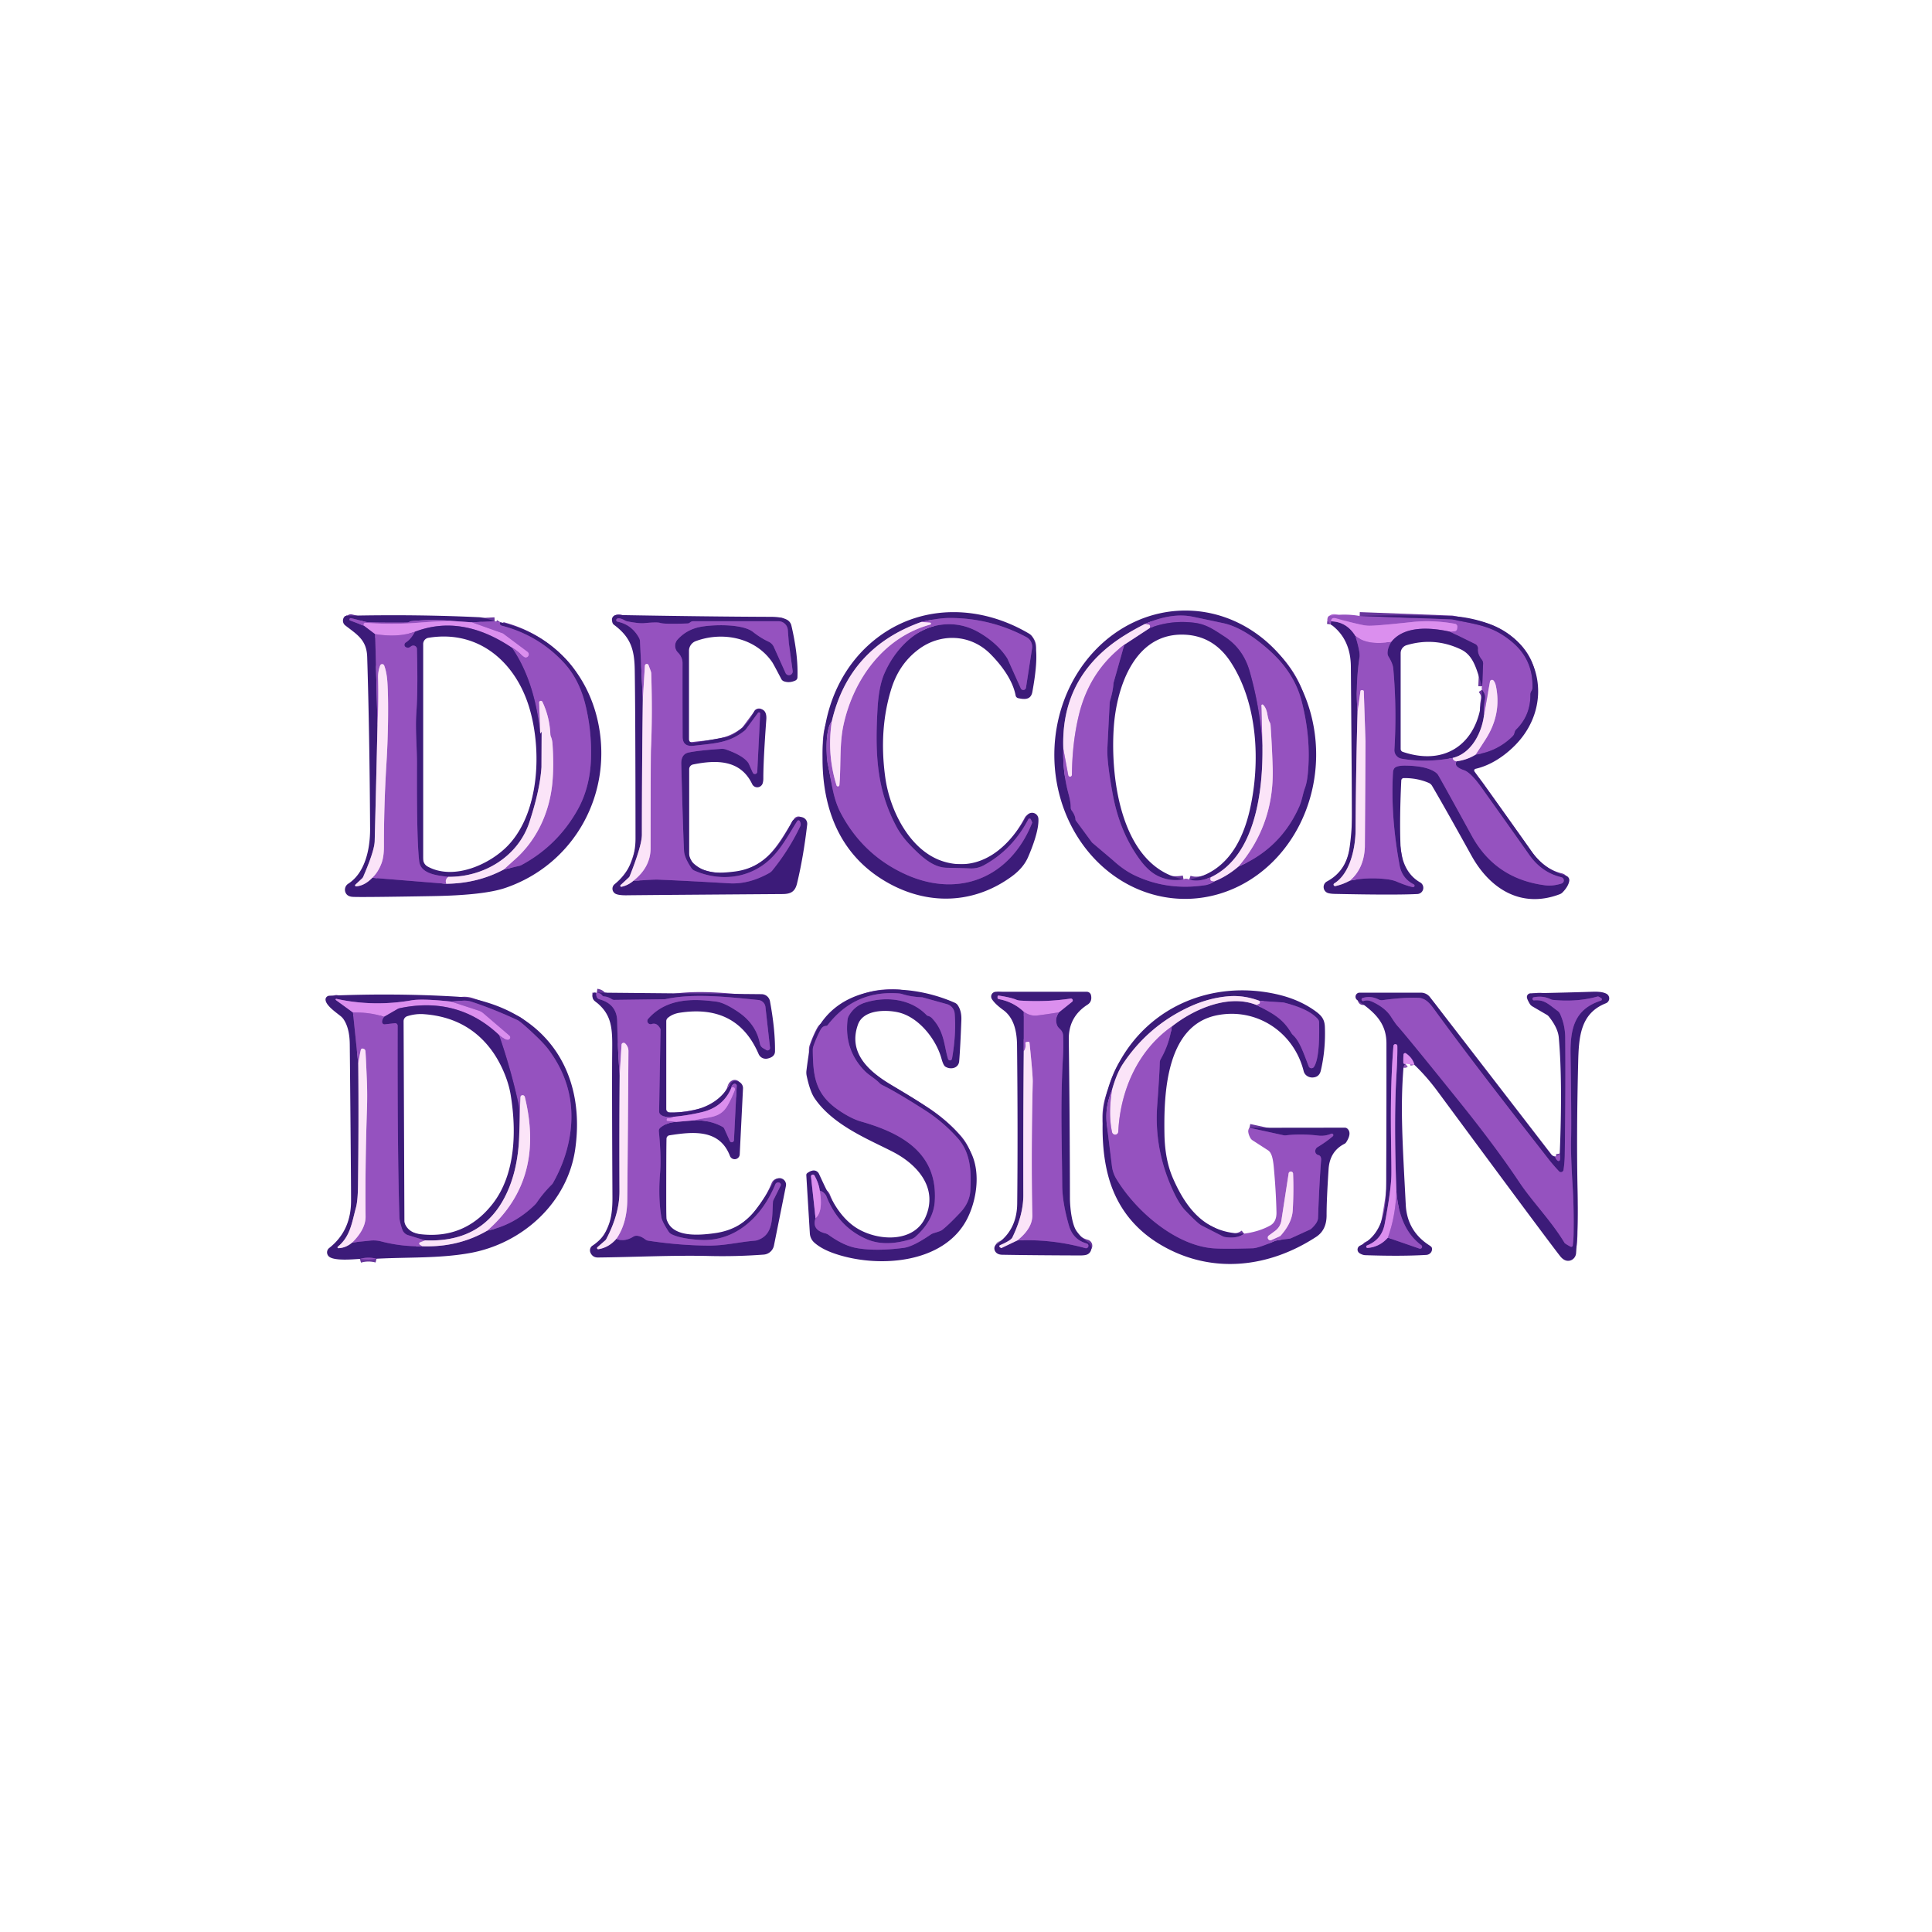 <?xml version="1.0" encoding="UTF-8" standalone="no"?>
<!DOCTYPE svg PUBLIC "-//W3C//DTD SVG 1.1//EN" "http://www.w3.org/Graphics/SVG/1.1/DTD/svg11.dtd">
<svg xmlns="http://www.w3.org/2000/svg" version="1.1" viewBox="0.00 0.00 500.00 500.00">
<g stroke-width="2.00" fill="none" stroke-linecap="butt">
<path stroke="#69379c" vector-effect="non-scaling-stroke" d="
  M 351.88 159.41
  L 375.74 160.31
  A 2.13 1.85 48.6 0 1 376.02 160.35
  C 382.72 161.69 386.39 162.06 391.21 166.03
  Q 396.85 170.67 396.60 178.06
  A 1.41 1.40 -28.2 0 1 396.38 178.78
  Q 396.07 179.30 396.07 179.75
  Q 396.11 185.19 392.36 188.84
  Q 392.11 189.08 391.94 189.76
  A 1.78 1.74 -15.7 0 1 391.48 190.56
  Q 387.49 194.50 381.89 195.29"
/>
<path stroke="#c89bdc" vector-effect="non-scaling-stroke" d="
  M 381.89 195.29
  Q 383.23 193.27 384.50 191.28
  Q 388.64 184.80 387.15 177.59
  Q 386.97 176.67 386.54 176.15
  A 0.53 0.53 0.0 0 0 385.61 176.39
  L 384.06 185.09"
/>
<path stroke="#69379c" vector-effect="non-scaling-stroke" d="
  M 384.06 185.09
  Q 383.86 183.18 384.22 181.23
  C 384.44 180.00 384.19 179.46 383.54 178.50"
/>
<path stroke="#69379c" vector-effect="non-scaling-stroke" d="
  M 383.59 177.63
  L 383.82 171.77
  A 1.61 1.56 -63.6 0 0 383.49 170.74
  Q 382.35 169.30 382.47 167.92
  A 1.26 1.25 15.6 0 0 381.77 166.69
  L 375.23 163.48"
/>
<path stroke="#b871d7" vector-effect="non-scaling-stroke" d="
  M 375.23 163.48
  L 376.45 163.37
  A 0.71 0.70 2.1 0 0 377.08 162.79
  L 377.15 162.29
  A 0.75 0.75 0.0 0 0 376.54 161.44
  Q 370.79 160.41 365.46 160.98
  Q 355.57 162.05 354.00 161.93
  A 10.44 9.94 31.5 0 1 352.55 161.73
  Q 349.45 161.08 346.01 160.08
  Q 344.43 159.62 344.52 160.80"
/>
<path stroke="#69379c" vector-effect="non-scaling-stroke" d="
  M 344.52 160.80
  L 344.42 161.59"
/>
<path stroke="#8c55b4" vector-effect="non-scaling-stroke" d="
  M 375.23 163.48
  C 370.44 162.42 363.49 161.81 360.07 166.13"
/>
<path stroke="#b871d7" vector-effect="non-scaling-stroke" d="
  M 360.07 166.13
  Q 353.78 167.12 350.75 164.55"
/>
<path stroke="#8c55b4" vector-effect="non-scaling-stroke" d="
  M 344.52 160.80
  Q 348.50 160.92 350.75 164.55"
/>
<path stroke="#69379c" vector-effect="non-scaling-stroke" d="
  M 350.75 164.55
  Q 352.04 168.74 351.85 170.00
  Q 350.78 177.14 351.33 184.32"
/>
<path stroke="#9c80b9" vector-effect="non-scaling-stroke" d="
  M 351.33 184.32
  Q 350.91 199.50 350.83 214.75
  C 350.80 219.40 349.43 226.06 345.33 228.61
  A 0.38 0.38 0.0 0 0 345.61 229.31
  Q 347.45 228.92 349.34 227.91"
/>
<path stroke="#69379c" vector-effect="non-scaling-stroke" d="
  M 349.34 227.91
  Q 353.89 226.97 358.75 227.52
  Q 360.42 227.71 361.49 228.17
  Q 363.98 229.23 365.63 229.59
  A 0.38 0.38 0.0 0 0 365.88 228.88
  Q 362.85 227.33 362.22 223.97
  Q 359.85 211.21 360.51 199.81
  A 1.99 1.88 -28.8 0 1 360.80 198.91
  Q 361.30 198.11 363.77 198.14
  Q 369.09 198.21 371.46 199.84
  A 3.96 3.76 -1.5 0 1 372.06 200.38
  Q 372.35 200.72 380.90 216.31
  Q 387.04 227.51 400.00 229.13
  Q 401.85 229.36 404.12 228.66
  A 0.85 0.85 0.0 0 0 404.06 227.02
  Q 398.98 225.81 395.75 221.21
  Q 392.10 216.00 383.43 203.84
  Q 380.64 199.93 378.89 199.33
  Q 376.13 198.38 376.95 197.03"
/>
<path stroke="#9c80b9" vector-effect="non-scaling-stroke" d="
  M 376.95 197.03
  Q 379.74 196.65 381.89 195.29"
/>
<path stroke="#9c80b9" vector-effect="non-scaling-stroke" d="
  M 384.06 185.09
  C 383.48 189.68 380.81 194.97 375.97 196.15"
/>
<path stroke="#69379c" vector-effect="non-scaling-stroke" d="
  M 375.97 196.15
  Q 369.13 197.46 362.72 196.35
  A 2.25 2.24 6.8 0 1 360.87 194.01
  Q 361.51 183.53 360.58 173.03
  Q 360.46 171.72 359.35 169.93
  A 1.70 1.68 -61.7 0 1 359.10 169.08
  Q 359.09 167.64 360.07 166.13"
/>
<path stroke="#c89bdc" vector-effect="non-scaling-stroke" d="
  M 375.97 196.15
  Q 376.06 196.90 376.95 197.03"
/>
<path stroke="#c89bdc" vector-effect="non-scaling-stroke" d="
  M 349.34 227.91
  Q 352.97 224.83 353.22 219.26"
/>
<path stroke="#b871d7" vector-effect="non-scaling-stroke" d="
  M 353.22 219.26
  L 353.38 191.72"
/>
<path stroke="#c89bdc" vector-effect="non-scaling-stroke" d="
  M 353.38 191.72
  L 352.95 178.93
  A 0.33 0.32 -0.9 0 0 352.62 178.62
  L 352.36 178.62
  A 0.28 0.27 -85.0 0 0 352.09 178.85
  L 351.33 184.32"
/>
<path stroke="#ebbaf3" vector-effect="non-scaling-stroke" d="
  M 353.38 191.72
  L 353.22 219.26"
/>
<path stroke="#69379c" vector-effect="non-scaling-stroke" d="
  M 128.02 160.76
  L 122.13 161.06"
/>
<path stroke="#8c55b4" vector-effect="non-scaling-stroke" d="
  M 122.13 161.06
  L 116.55 160.67"
/>
<path stroke="#69379c" vector-effect="non-scaling-stroke" d="
  M 116.55 160.67
  Q 111.47 160.23 106.31 160.78
  Q 106.15 160.79 105.91 160.97
  Q 105.72 161.11 105.47 161.12
  Q 104.05 161.18 98.21 161.13
  Q 95.17 161.11 94.41 160.90
  Q 93.21 160.56 90.88 159.99
  A 0.38 0.37 -76.2 0 0 90.43 160.27
  L 90.42 160.27
  A 0.27 0.26 16.5 0 0 90.59 160.57
  L 94.28 161.98"
/>
<path stroke="#8c55b4" vector-effect="non-scaling-stroke" d="
  M 94.28 161.98
  L 97.09 164.10"
/>
<path stroke="#69379c" vector-effect="non-scaling-stroke" d="
  M 97.09 164.10
  L 97.70 187.46"
/>
<path stroke="#9c80b9" vector-effect="non-scaling-stroke" d="
  M 97.70 187.46
  Q 97.36 202.57 96.97 217.69
  Q 96.90 220.20 94.01 226.89
  A 1.38 1.30 81.2 0 1 93.70 227.34
  L 91.97 228.95
  A 0.26 0.26 0.0 0 0 92.17 229.39
  Q 94.39 229.21 96.34 227.17"
/>
<path stroke="#69379c" vector-effect="non-scaling-stroke" d="
  M 96.34 227.17
  L 115.50 228.72"
/>
<path stroke="#9c80b9" vector-effect="non-scaling-stroke" d="
  M 115.50 228.72
  Q 123.63 228.63 130.37 225.03"
/>
<path stroke="#69379c" vector-effect="non-scaling-stroke" d="
  M 130.37 225.03
  L 134.38 224.09
  A 2.50 2.38 23.3 0 0 134.95 223.88
  Q 144.17 218.91 149.39 209.74
  Q 152.72 203.89 152.95 196.25
  Q 153.16 189.00 151.45 182.18
  Q 149.80 175.62 145.78 171.34
  Q 139.24 164.38 129.94 161.95
  Q 129.56 161.85 129.44 161.64
  Q 129.28 161.35 129.48 161.03"
/>
<path stroke="#c89bdc" vector-effect="non-scaling-stroke" d="
  M 140.12 198.73
  L 140.17 189.38"
/>
<path stroke="#b871d7" vector-effect="non-scaling-stroke" d="
  M 122.13 161.06
  L 130.04 163.87
  A 0.60 0.53 -14.9 0 1 130.22 163.96
  L 136.52 168.67
  A 0.84 0.84 0.0 0 1 136.13 170.18
  Q 135.75 170.23 134.96 169.50
  Q 133.33 167.98 132.49 167.64"
/>
<path stroke="#8c55b4" vector-effect="non-scaling-stroke" d="
  M 132.49 167.64
  Q 119.47 158.88 107.37 163.50"
/>
<path stroke="#b871d7" vector-effect="non-scaling-stroke" d="
  M 107.37 163.50
  Q 103.07 165.06 97.09 164.10"
/>
<path stroke="#c89bdc" vector-effect="non-scaling-stroke" d="
  M 116.04 226.92
  Q 115.09 227.50 115.50 228.72"
/>
<path stroke="#c89bdc" vector-effect="non-scaling-stroke" d="
  M 96.34 227.17
  Q 97.88 225.70 98.73 223.42
  Q 99.37 221.69 99.36 219.03
  Q 99.35 208.26 100.02 197.41
  C 100.46 190.33 100.58 181.59 100.27 176.75
  Q 100.10 174.00 99.43 172.24
  A 0.56 0.56 0.0 0 0 98.38 172.24
  Q 97.80 173.79 97.85 175.50
  Q 98.01 181.49 97.70 187.46"
/>
<path stroke="#b871d7" vector-effect="non-scaling-stroke" d="
  M 116.55 160.67
  Q 112.36 160.83 108.21 161.16
  Q 101.39 161.70 94.57 161.18
  A 0.30 0.25 -50.3 0 0 94.41 161.21
  Q 93.88 161.44 94.28 161.98"
/>
<path stroke="#c89bdc" vector-effect="non-scaling-stroke" d="
  M 130.37 225.03
  Q 131.86 223.67 133.33 222.36
  C 139.01 217.31 142.24 210.12 142.95 202.61
  Q 143.37 198.17 142.99 192.57
  Q 142.92 191.48 142.60 190.73
  A 2.14 2.14 0.0 0 1 142.43 190.00
  Q 142.24 185.58 140.38 181.65
  A 0.45 0.45 0.0 0 0 139.52 181.86
  L 139.81 189.86"
/>
<path stroke="#69379c" vector-effect="non-scaling-stroke" d="
  M 139.81 189.86
  Q 138.38 176.20 132.49 167.64"
/>
<path stroke="#9c80b9" vector-effect="non-scaling-stroke" d="
  M 139.81 189.86
  Q 139.99 189.62 140.17 189.38"
/>
<path stroke="#69379c" vector-effect="non-scaling-stroke" d="
  M 140.17 189.38
  L 140.12 198.73"
/>
<path stroke="#9c80b9" vector-effect="non-scaling-stroke" d="
  M 140.12 198.73
  Q 139.71 204.54 137.00 212.81
  C 134.07 221.70 125.19 227.02 116.04 226.92"
/>
<path stroke="#69379c" vector-effect="non-scaling-stroke" d="
  M 116.04 226.92
  C 113.04 226.59 108.90 226.13 108.50 222.96
  Q 107.83 217.71 107.91 197.89
  C 107.93 193.22 107.44 188.81 107.76 184.34
  C 108.11 179.27 108.03 173.13 107.90 167.95
  A 0.96 0.92 -21.5 0 0 106.33 167.31
  Q 105.64 167.88 104.96 167.44
  A 0.73 0.67 -43.9 0 1 105.03 166.26
  Q 106.37 165.42 107.37 163.50"
/>
<path stroke="#69379c" vector-effect="non-scaling-stroke" d="
  M 321.96 319.27
  Q 320.28 320.60 317.13 320.16
  A 2.33 2.20 60.6 0 1 316.42 319.94
  Q 311.07 317.21 310.92 317.13
  Q 309.95 316.61 306.73 313.25
  Q 305.25 311.70 303.72 308.45
  Q 298.62 297.63 299.49 286.01
  Q 300.06 278.30 300.15 274.99
  A 1.94 1.89 61.1 0 1 300.40 274.08
  Q 302.63 270.18 303.27 265.65"
/>
<path stroke="#9c80b9" vector-effect="non-scaling-stroke" d="
  M 303.27 265.65
  C 309.03 261.10 318.01 257.20 325.14 260.08"
/>
<path stroke="#69379c" vector-effect="non-scaling-stroke" d="
  M 325.14 260.08
  C 329.29 262.22 331.89 263.48 334.18 267.31
  A 2.41 2.31 -84.9 0 0 334.62 267.86
  C 336.32 269.45 337.28 272.26 338.68 275.95
  A 0.78 0.78 0.0 0 0 340.07 276.09
  C 341.48 273.86 341.45 267.84 341.38 264.57
  A 1.35 1.32 23.9 0 0 341.04 263.71
  C 338.99 261.44 335.27 260.23 332.21 259.45
  Q 332.14 259.44 332.07 259.43
  L 325.95 259.02"
/>
<path stroke="#9c80b9" vector-effect="non-scaling-stroke" d="
  M 325.95 259.02
  Q 321.96 257.52 318.00 257.83
  Q 312.77 258.25 307.67 260.64
  Q 297.05 265.61 290.59 275.37
  Q 288.99 277.78 287.79 282.07"
/>
<path stroke="#69379c" vector-effect="non-scaling-stroke" d="
  M 287.79 282.07
  Q 285.86 286.67 286.46 291.23
  Q 286.53 291.74 287.77 301.80
  A 8.36 8.32 -64.3 0 0 288.92 305.11
  C 294.09 313.65 304.58 322.58 314.41 323.09
  Q 317.50 323.26 324.24 323.05
  Q 325.65 323.01 329.93 321.16
  Q 330.38 320.96 333.66 320.58
  A 1.71 1.61 28.2 0 0 334.10 320.46
  L 339.09 318.18
  A 0.80 0.79 11.6 0 0 339.29 318.05
  Q 341.06 316.46 341.11 315.19
  Q 341.41 306.45 341.90 300.28
  Q 341.99 299.12 341.14 298.91
  A 1.16 1.05 -51.7 0 1 341.00 296.86
  Q 343.15 295.57 344.92 294.07
  A 0.39 0.39 0.0 0 0 344.52 293.41
  Q 342.89 294.09 341.24 293.90
  Q 336.67 293.36 332.80 293.83
  A 1.95 1.70 43.8 0 1 332.17 293.80
  L 323.36 291.87"
/>
<path stroke="#c89bdc" vector-effect="non-scaling-stroke" d="
  M 325.95 259.02
  Q 326.08 259.24 326.09 259.42
  Q 326.11 259.63 325.92 259.77
  Q 325.64 259.97 325.14 260.08"
/>
<path stroke="#c89bdc" vector-effect="non-scaling-stroke" d="
  M 303.27 265.65
  C 294.43 271.86 289.92 282.27 289.41 292.88
  A 0.82 0.81 40.3 0 1 287.80 293.01
  Q 286.78 288.32 287.79 282.07"
/>
<path stroke="#69379c" vector-effect="non-scaling-stroke" d="
  M 154.31 256.97
  Q 154.20 258.36 155.16 258.62
  Q 159.66 259.87 159.73 264.33
  Q 159.85 271.30 160.37 278.29"
/>
<path stroke="#9c80b9" vector-effect="non-scaling-stroke" d="
  M 160.37 278.29
  Q 160.25 293.27 160.32 308.25
  Q 160.35 314.13 156.89 320.69
  A 1.31 1.30 83.3 0 1 156.64 321.01
  L 154.62 322.77
  A 0.30 0.30 0.0 0 0 154.87 323.29
  Q 157.59 322.84 159.52 320.60"
/>
<path stroke="#69379c" vector-effect="non-scaling-stroke" d="
  M 159.52 320.60
  Q 161.60 321.48 163.91 320.04
  A 1.60 1.57 32.2 0 1 164.91 319.82
  Q 165.93 319.93 167.00 320.76
  A 1.59 1.59 0.0 0 0 167.77 321.09
  Q 175.75 322.30 183.23 322.36
  C 187.59 322.40 191.18 321.43 195.41 321.08
  A 2.87 2.67 31.1 0 0 196.03 320.95
  C 200.23 319.53 199.78 315.18 200.04 311.03
  A 1.30 1.23 -30.8 0 1 200.17 310.57
  L 202.01 306.89
  A 0.59 0.59 0.0 0 0 201.58 306.04
  L 201.55 306.03
  A 0.80 0.80 0.0 0 0 200.65 306.51
  C 197.32 314.65 190.45 321.50 181.02 320.88
  Q 176.05 320.56 173.77 319.40
  A 1.94 1.88 86.2 0 1 173.04 318.74
  Q 171.35 316.16 171.16 315.01
  Q 170.31 309.94 170.83 303.51
  Q 171.16 299.48 170.51 292.75
  A 1.02 1.01 67.4 0 1 170.86 291.88
  Q 172.54 290.48 175.10 290.34"
/>
<path stroke="#8c55b4" vector-effect="non-scaling-stroke" d="
  M 175.10 290.34
  L 179.74 289.94"
/>
<path stroke="#69379c" vector-effect="non-scaling-stroke" d="
  M 179.74 289.94
  Q 183.71 289.85 186.95 291.60
  A 1.12 1.12 0.0 0 1 187.46 292.14
  L 188.87 295.28
  A 0.57 0.56 -55.8 0 0 189.95 295.07
  L 190.65 281.00
  A 0.50 0.50 0.0 0 0 189.97 280.51
  Q 189.36 280.74 189.16 281.80"
/>
<path stroke="#8c55b4" vector-effect="non-scaling-stroke" d="
  M 189.16 281.80
  Q 187.01 286.58 181.58 287.84
  Q 177.91 288.70 174.34 289.02"
/>
<path stroke="#69379c" vector-effect="non-scaling-stroke" d="
  M 174.34 289.02
  Q 172.12 289.36 170.97 288.46
  A 1.06 1.04 -70.5 0 1 170.58 287.62
  L 170.94 266.50
  A 0.60 0.60 0.0 0 0 170.85 266.15
  Q 169.97 264.58 168.63 265.03
  A 0.84 0.84 0.0 0 1 167.74 263.68
  C 172.38 258.40 179.10 258.38 185.39 259.22
  Q 187.56 259.51 191.08 261.91
  Q 195.72 265.08 196.66 270.10
  A 1.76 1.72 10.0 0 0 197.50 271.27
  L 198.34 271.76
  A 0.63 0.63 0.0 0 0 199.28 271.14
  L 198.10 260.63
  A 2.06 2.06 0.0 0 0 196.26 258.80
  C 187.76 257.94 179.37 257.06 172.29 258.56
  A 1.61 1.41 34.7 0 1 171.94 258.60
  L 158.97 258.77
  A 1.08 1.07 61.2 0 1 158.33 258.58
  Q 157.40 257.96 156.33 257.87
  A 0.69 0.68 73.6 0 1 155.82 257.59
  Q 155.39 257.01 154.46 256.89"
/>
<path stroke="#b871d7" vector-effect="non-scaling-stroke" d="
  M 174.34 289.02
  Q 173.74 289.47 172.91 289.40
  A 0.32 0.31 2.5 0 0 172.56 289.71
  L 172.56 289.98
  A 0.09 0.08 4.1 0 0 172.64 290.06
  L 175.10 290.34"
/>
<path stroke="#c89bdc" vector-effect="non-scaling-stroke" d="
  M 159.52 320.60
  Q 162.28 316.64 162.34 310.49
  Q 162.51 292.09 162.64 272.02
  A 2.67 2.67 0.0 0 0 161.87 270.12
  L 161.81 270.06
  A 0.56 0.53 25.3 0 0 160.86 270.37
  L 160.37 278.29"
/>
<path stroke="#b871d7" vector-effect="non-scaling-stroke" d="
  M 179.74 289.94
  C 182.96 288.97 186.21 289.63 188.22 286.23
  Q 189.31 284.39 190.16 282.10
  A 0.53 0.53 0.0 0 0 189.57 281.39
  Q 189.33 281.44 189.16 281.80"
/>
<path stroke="#69379c" vector-effect="non-scaling-stroke" d="
  M 402.45 299.32
  Q 402.63 300.06 403.15 300.41
  A 0.36 0.36 0.0 0 0 403.71 300.16
  Q 403.82 299.32 403.66 298.53"
/>
<path stroke="#8c55b4" vector-effect="non-scaling-stroke" d="
  M 366.04 275.58
  Q 365.64 273.87 363.88 272.62
  A 0.41 0.41 0.0 0 0 363.23 272.92
  Q 363.15 273.93 363.19 275.10
  Q 363.20 275.24 363.39 275.32
  Q 363.57 275.40 363.71 275.29"
/>
<path stroke="#69379c" vector-effect="non-scaling-stroke" d="
  M 97.45 325.76
  Q 95.24 325.19 93.14 325.81"
/>
<path stroke="#9c80b9" vector-effect="non-scaling-stroke" d="
  M 238.45 160.96
  Q 219.71 167.63 215.28 186.66"
/>
<path stroke="#69379c" vector-effect="non-scaling-stroke" d="
  M 215.28 186.66
  C 213.42 188.89 213.91 196.29 214.17 197.51
  C 215.36 202.96 215.55 206.60 217.67 210.57
  Q 223.43 221.35 234.45 226.32
  C 248.15 232.49 261.43 227.19 267.11 212.97
  A 0.26 0.23 -48.6 0 0 267.11 212.78
  L 266.79 212.06
  A 0.37 0.37 0.0 0 0 266.12 212.04
  Q 262.01 219.91 254.59 223.95
  A 6.72 6.71 -57.9 0 1 251.11 224.75
  Q 249.65 224.68 245.03 224.58
  C 241.53 224.51 238.64 221.88 235.74 218.92
  Q 233.38 216.50 232.02 213.98
  C 226.87 204.36 226.45 195.12 227.10 183.49
  Q 227.43 177.55 228.92 174.20
  Q 230.93 169.66 234.29 166.39
  Q 238.37 162.43 243.39 161.71
  Q 248.72 160.96 253.43 163.71
  Q 258.18 166.49 260.66 170.35
  A 0.42 0.24 29.5 0 1 260.72 170.45
  L 264.18 178.15
  A 0.71 0.71 0.0 0 0 265.53 177.96
  L 267.10 167.79
  A 2.81 2.80 18.6 0 0 265.66 164.90
  Q 256.43 159.96 245.87 159.93
  Q 242.97 159.92 238.45 160.96"
/>
<path stroke="#c89bdc" vector-effect="non-scaling-stroke" d="
  M 215.28 186.66
  Q 213.97 195.13 216.49 203.23
  A 0.38 0.38 0.0 0 0 217.24 203.15
  C 217.69 197.67 217.20 192.45 218.35 187.37
  C 220.99 175.59 228.83 164.88 240.75 161.64
  A 0.26 0.25 39.5 0 0 240.70 161.14
  L 238.45 160.96"
/>
<path stroke="#9c80b9" vector-effect="non-scaling-stroke" d="
  M 296.30 161.49
  Q 290.55 164.40 286.88 167.38
  Q 274.57 177.35 275.19 193.77"
/>
<path stroke="#69379c" vector-effect="non-scaling-stroke" d="
  M 275.19 193.77
  Q 274.98 199.66 276.53 205.45
  Q 277.13 207.67 277.11 208.98
  A 1.27 1.25 27.9 0 0 277.36 209.76
  Q 278.29 211.02 278.34 212.14
  A 0.42 0.38 28.3 0 0 278.40 212.31
  L 282.58 217.99
  A 0.73 0.33 24.4 0 0 282.65 218.07
  Q 287.97 222.58 288.03 222.63
  Q 290.81 225.18 293.63 226.53
  Q 302.17 230.60 312.05 229.06
  Q 313.00 228.91 314.30 228.08"
/>
<path stroke="#9c80b9" vector-effect="non-scaling-stroke" d="
  M 314.30 228.08
  Q 317.59 226.76 320.51 224.26"
/>
<path stroke="#69379c" vector-effect="non-scaling-stroke" d="
  M 320.51 224.26
  Q 331.33 219.63 336.17 208.92
  C 337.00 207.07 337.13 205.53 337.73 203.90
  Q 338.26 202.47 338.48 200.06
  Q 339.33 190.99 336.84 181.38
  Q 334.92 173.98 328.36 168.18
  Q 321.83 162.39 316.55 161.27
  Q 309.28 159.73 308.63 159.60
  Q 303.23 158.49 296.30 161.49"
/>
<path stroke="#c89bdc" vector-effect="non-scaling-stroke" d="
  M 320.51 224.26
  Q 329.79 213.36 329.37 198.74
  Q 329.21 193.40 328.82 187.67
  A 1.65 1.58 29.1 0 0 328.59 186.92
  Q 328.26 186.37 327.99 184.84
  Q 327.71 183.21 326.90 182.41
  A 0.27 0.26 21.6 0 0 326.45 182.60
  L 326.72 193.18"
/>
<path stroke="#69379c" vector-effect="non-scaling-stroke" d="
  M 326.72 193.18
  Q 326.14 183.37 323.42 173.79
  Q 321.76 167.89 316.83 164.71
  C 314.43 163.16 312.36 161.63 309.35 161.21
  Q 303.25 160.37 297.55 162.54"
/>
<path stroke="#c89bdc" vector-effect="non-scaling-stroke" d="
  M 297.55 162.54
  L 297.62 162.15
  A 0.45 0.44 -81.8 0 0 297.24 161.64
  L 296.30 161.49"
/>
<path stroke="#c89bdc" vector-effect="non-scaling-stroke" d="
  M 290.97 166.85
  Q 282.05 173.57 279.26 184.85
  Q 277.49 192.06 277.41 200.49
  A 0.48 0.48 0.0 0 1 276.45 200.57
  L 275.19 193.77"
/>
<path stroke="#9c80b9" vector-effect="non-scaling-stroke" d="
  M 326.72 193.18
  C 326.87 204.38 325.03 221.52 313.36 227.03"
/>
<path stroke="#69379c" vector-effect="non-scaling-stroke" d="
  M 313.36 227.03
  Q 310.02 228.39 307.78 227.60"
/>
<path stroke="#69379c" vector-effect="non-scaling-stroke" d="
  M 306.30 227.57
  Q 303.00 228.20 299.92 226.82
  Q 297.35 225.66 295.07 222.57
  Q 289.85 215.51 288.02 205.77
  Q 286.45 197.37 286.59 193.74
  Q 286.64 192.41 287.18 182.00
  A 3.39 3.10 -37.3 0 1 287.33 181.17
  Q 288.04 178.82 288.17 176.82
  A 0.95 0.73 64.2 0 1 288.21 176.63
  L 290.97 166.85"
/>
<path stroke="#9c80b9" vector-effect="non-scaling-stroke" d="
  M 290.97 166.85
  L 297.55 162.54"
/>
<path stroke="#c89bdc" vector-effect="non-scaling-stroke" d="
  M 313.36 227.03
  Q 313.22 227.37 313.26 227.62
  Q 313.30 227.92 313.64 228.00
  Q 313.90 228.07 314.30 228.08"
/>
<path stroke="#9c80b9" vector-effect="non-scaling-stroke" d="
  M 166.36 181.05
  Q 166.13 198.52 166.12 216.03
  Q 166.11 218.82 162.99 226.70
  A 1.25 1.11 82.8 0 1 162.71 227.11
  L 160.63 229.04
  A 0.26 0.26 0.0 0 0 160.87 229.49
  Q 162.63 229.09 163.97 227.90"
/>
<path stroke="#69379c" vector-effect="non-scaling-stroke" d="
  M 163.97 227.90
  C 166.25 227.90 168.60 227.57 170.68 227.66
  Q 177.89 227.96 188.74 228.60
  Q 193.78 228.90 199.08 225.94
  A 2.76 2.70 -84.2 0 0 199.86 225.29
  Q 204.16 220.01 207.11 213.82
  A 1.20 1.19 45.9 0 0 207.12 212.83
  L 206.99 212.53
  A 0.38 0.38 0.0 0 0 206.33 212.48
  C 204.10 215.97 202.26 219.59 199.28 222.39
  C 193.93 227.42 186.33 228.20 179.72 225.32
  A 1.85 1.83 85.1 0 1 178.92 224.64
  Q 177.13 221.97 177.03 220.25
  Q 176.79 215.79 176.31 197.75
  Q 176.24 195.15 178.25 194.74
  Q 180.78 194.21 186.70 193.80
  A 2.86 2.86 0.0 0 1 187.83 193.95
  Q 192.22 195.48 193.60 197.35
  A 2.41 1.84 -82.3 0 1 193.81 197.72
  L 194.81 199.95
  A 0.61 0.61 0.0 0 0 195.98 199.72
  L 196.73 184.68
  A 0.31 0.31 0.0 0 0 196.17 184.49
  L 192.91 188.90
  A 0.52 0.52 0.0 0 1 192.79 189.02
  C 188.79 192.22 185.53 192.32 179.53 193.00
  Q 176.67 193.33 176.66 190.69
  Q 176.62 179.73 176.64 171.59
  A 3.49 3.40 -55.5 0 0 176.44 170.43
  Q 176.11 169.51 175.45 168.87
  A 2.43 2.42 43.5 0 1 175.36 165.51
  Q 177.64 163.00 181.00 162.29
  C 184.08 161.63 192.07 161.33 194.88 163.55
  Q 196.91 165.15 198.90 166.06
  A 2.78 2.78 0.0 0 1 200.27 167.43
  L 203.29 174.15
  A 0.97 0.97 0.0 0 0 205.14 173.62
  L 204.16 166.50
  A 1.06 0.96 42.1 0 1 204.14 166.30
  L 203.89 163.05
  A 2.46 2.46 0.0 0 0 201.44 160.77
  L 179.45 160.77
  A 1.36 1.31 -62.6 0 0 178.65 161.04
  Q 178.27 161.34 178.00 161.35
  Q 171.87 161.57 170.83 161.21
  Q 170.08 160.95 166.65 161.28
  Q 165.47 161.40 162.42 160.83
  A 2.01 2.00 -25.1 0 1 161.78 160.60
  Q 160.23 159.74 159.66 160.14
  A 0.42 0.41 -56.6 0 0 159.81 160.89
  Q 163.50 161.65 165.39 165.10
  A 2.05 2.00 30.3 0 1 165.63 165.97
  L 166.36 181.05"
/>
<path stroke="#c89bdc" vector-effect="non-scaling-stroke" d="
  M 163.97 227.90
  Q 168.37 224.39 168.37 219.51
  Q 168.39 195.54 168.46 194.00
  Q 168.88 185.00 168.54 174.35
  A 2.18 2.16 34.4 0 0 168.41 173.67
  L 167.84 172.13
  A 0.49 0.49 0.0 0 0 166.90 172.27
  L 166.36 181.05"
/>
<path stroke="#8c55b4" vector-effect="non-scaling-stroke" d="
  M 212.15 308.13
  Q 211.96 306.39 210.80 304.24
  A 0.49 0.48 27.8 0 0 209.89 304.52
  L 211.06 315.26"
/>
<path stroke="#69379c" vector-effect="non-scaling-stroke" d="
  M 211.06 315.26
  Q 210.03 318.30 213.59 319.19
  A 2.63 2.49 -18.5 0 1 214.43 319.58
  Q 218.32 322.38 221.62 322.98
  Q 226.61 323.89 233.92 322.94
  Q 236.29 322.63 240.83 319.53
  A 3.22 3.09 -69.4 0 1 241.71 319.11
  Q 243.41 318.62 243.78 318.34
  Q 245.35 317.16 248.49 313.84
  Q 250.98 311.20 251.13 308.01
  C 251.35 303.38 251.31 298.44 247.85 294.55
  Q 244.10 290.35 239.47 287.38
  Q 232.20 282.72 228.33 280.81
  A 2.64 2.58 80.3 0 1 227.60 280.28
  C 226.44 279.09 224.88 278.28 223.74 277.11
  Q 218.44 271.64 219.35 263.89
  A 2.61 2.59 -27.3 0 1 219.66 262.93
  Q 221.07 260.40 223.75 259.52
  C 229.04 257.80 235.60 258.35 239.76 262.67
  A 0.89 0.86 72.5 0 0 240.24 262.93
  Q 240.28 262.94 240.36 262.97
  A 2.04 1.95 -11.3 0 1 241.18 263.49
  C 244.45 266.93 244.29 270.60 245.35 274.05
  A 0.53 0.53 0.0 0 0 246.38 273.99
  Q 247.50 267.60 247.07 262.30
  A 2.76 2.75 -84.7 0 0 245.06 259.87
  L 238.80 258.13
  A 1.04 0.55 -16.8 0 0 238.65 258.10
  Q 235.85 258.00 233.44 257.25
  A 3.86 3.72 -33.6 0 0 232.62 257.10
  Q 221.24 256.23 214.23 265.25
  A 0.65 0.63 17.6 0 1 213.71 265.51
  Q 212.88 265.52 212.31 266.60
  Q 211.31 268.48 210.51 270.74
  A 3.04 2.98 55.0 0 0 210.35 271.71
  C 210.41 278.60 210.98 283.21 217.12 287.37
  Q 220.31 289.53 222.84 290.25
  C 233.21 293.21 242.75 298.32 241.91 310.96
  Q 241.58 315.89 236.92 320.07
  A 3.05 3.00 -74.1 0 1 235.86 320.67
  Q 229.13 322.75 224.39 320.74
  Q 217.04 317.62 213.87 309.59
  Q 213.51 308.67 212.15 308.13"
/>
<path stroke="#b871d7" vector-effect="non-scaling-stroke" d="
  M 211.06 315.26
  Q 213.08 313.57 212.15 308.13"
/>
<path stroke="#69379c" vector-effect="non-scaling-stroke" d="
  M 264.96 261.84
  L 264.95 272.07"
/>
<path stroke="#9c80b9" vector-effect="non-scaling-stroke" d="
  M 264.95 272.07
  Q 264.79 290.62 264.84 309.25
  Q 264.86 314.34 262.00 320.25
  Q 261.63 321.04 258.81 322.25
  A 0.29 0.29 0.0 0 0 258.75 322.75
  L 259.04 322.97
  A 0.16 0.13 43.7 0 0 259.19 322.98
  L 263.29 321.02"
/>
<path stroke="#69379c" vector-effect="non-scaling-stroke" d="
  M 263.29 321.02
  Q 272.29 320.64 280.90 323.02
  A 0.63 0.62 -73.7 0 0 281.66 322.60
  L 281.66 322.57
  A 0.60 0.59 -73.9 0 0 281.25 321.82
  Q 277.70 320.83 276.64 317.17
  Q 274.93 311.23 274.90 306.75
  C 274.83 295.74 274.41 285.88 275.07 274.01
  Q 275.26 270.73 275.13 267.97
  A 2.39 2.31 -61.7 0 0 274.85 266.98
  C 274.45 266.24 273.77 266.08 273.48 265.07
  Q 273.02 263.52 274.05 261.99"
/>
<path stroke="#8c55b4" vector-effect="non-scaling-stroke" d="
  M 274.05 261.99
  L 277.45 259.27
  A 0.48 0.47 21.4 0 0 277.08 258.43
  Q 270.82 259.38 263.99 258.95
  A 3.14 3.02 56.7 0 1 263.02 258.73
  Q 261.44 258.09 258.43 257.66
  A 0.22 0.22 0.0 0 0 258.17 257.87
  L 258.16 258.16
  A 0.39 0.39 0.0 0 0 258.48 258.57
  Q 262.21 259.25 264.96 261.84"
/>
<path stroke="#b871d7" vector-effect="non-scaling-stroke" d="
  M 274.05 261.99
  Q 271.21 262.45 268.45 262.81
  Q 266.70 263.04 264.96 261.84"
/>
<path stroke="#c89bdc" vector-effect="non-scaling-stroke" d="
  M 263.29 321.02
  Q 267.22 317.86 267.16 314.51
  Q 266.84 298.46 267.27 280.00
  Q 267.31 278.36 266.44 269.88
  A 0.32 0.31 -7.6 0 0 266.07 269.60
  L 265.60 269.69
  A 0.26 0.26 0.0 0 0 265.38 269.98
  Q 265.56 271.28 264.95 272.07"
/>
<path stroke="#69379c" vector-effect="non-scaling-stroke" d="
  M 407.03 322.34
  Q 407.23 320.72 407.25 319.25
  Q 407.35 312.67 407.00 307.07
  Q 406.48 298.67 406.59 294.91
  Q 406.72 290.62 406.46 272.89
  C 406.36 265.99 407.59 261.15 414.31 258.96
  A 0.36 0.36 0.0 0 0 414.38 258.30
  L 413.81 257.97
  A 0.56 0.56 0.0 0 0 413.37 257.92
  Q 408.06 259.39 401.89 258.77
  A 1.64 1.54 -26.8 0 1 401.31 258.60
  Q 399.29 257.62 396.88 258.11
  A 0.34 0.34 0.0 0 0 396.62 258.52
  L 396.64 258.63
  A 0.34 0.33 -8.0 0 0 396.99 258.89
  C 399.67 258.69 400.52 259.71 403.13 261.64
  A 1.96 1.95 -83.8 0 1 403.76 262.43
  Q 405.05 265.29 405.08 268.50
  Q 405.20 281.62 404.96 298.75
  Q 404.94 300.80 404.64 302.76
  A 0.68 0.68 0.0 0 1 403.46 303.12
  Q 401.84 301.37 400.88 300.13
  C 392.07 288.83 381.13 274.85 371.65 261.87
  C 370.38 260.13 369.19 258.31 367.07 258.23
  Q 363.27 258.09 357.80 258.84
  A 1.73 1.72 -35.7 0 1 356.81 258.68
  Q 354.73 257.62 352.62 258.29
  A 0.37 0.37 0.0 0 0 352.39 258.78
  L 352.43 258.87
  A 0.36 0.35 68.8 0 0 352.87 259.07
  Q 353.93 258.68 355.19 259.27
  Q 358.51 260.82 359.96 263.09
  Q 361.11 264.89 361.67 265.51
  Q 364.15 268.26 377.92 285.39
  Q 387.14 296.86 393.16 305.89
  C 396.58 311.03 401.41 315.86 404.89 321.63
  Q 405.05 321.90 406.47 322.64
  A 0.39 0.38 16.5 0 0 407.03 322.34"
/>
<path stroke="#69379c" vector-effect="non-scaling-stroke" d="
  M 359.17 320.31
  L 367.36 323.14
  A 0.51 0.50 72.6 0 0 367.82 322.25
  Q 362.09 318.00 361.38 308.16"
/>
<path stroke="#8c55b4" vector-effect="non-scaling-stroke" d="
  M 361.38 308.16
  Q 360.72 289.80 361.38 278.50
  Q 361.68 273.35 361.63 270.71
  A 0.49 0.49 0.0 0 0 361.15 270.23
  L 361.13 270.23
  A 0.49 0.49 0.0 0 0 360.62 270.68
  C 359.50 284.49 360.16 298.00 360.09 304.00
  Q 360.04 307.85 358.35 316.80
  Q 357.58 320.84 353.78 322.32
  A 0.34 0.34 0.0 0 0 353.93 322.97
  Q 357.05 322.71 359.17 320.31"
/>
<path stroke="#b871d7" vector-effect="non-scaling-stroke" d="
  M 361.38 308.16
  Q 361.20 314.69 359.17 320.31"
/>
<path stroke="#69379c" vector-effect="non-scaling-stroke" d="
  M 91.35 262.03
  L 92.72 275.32"
/>
<path stroke="#9c80b9" vector-effect="non-scaling-stroke" d="
  M 92.72 275.32
  Q 92.86 291.07 92.65 306.88
  Q 92.60 310.81 92.11 312.57
  C 91.07 316.36 90.68 320.00 87.43 322.64
  A 0.22 0.22 0.0 0 0 87.58 323.03
  Q 89.54 322.95 91.18 321.54"
/>
<path stroke="#69379c" vector-effect="non-scaling-stroke" d="
  M 91.18 321.54
  L 95.88 321.06
  A 7.94 7.89 -40.5 0 1 98.64 321.27
  Q 103.86 322.64 109.32 322.53"
/>
<path stroke="#9c80b9" vector-effect="non-scaling-stroke" d="
  M 109.32 322.53
  Q 118.62 322.84 126.10 318.49"
/>
<path stroke="#69379c" vector-effect="non-scaling-stroke" d="
  M 126.10 318.49
  Q 133.15 317.02 138.49 311.73
  A 4.90 4.41 87.0 0 0 139.00 311.10
  Q 140.55 308.81 142.81 306.55
  A 2.01 1.89 -9.5 0 0 143.13 306.13
  Q 146.66 299.87 147.59 293.17
  Q 149.21 281.33 141.93 271.59
  Q 140.81 270.09 138.21 267.64
  Q 134.77 264.40 133.92 264.00
  Q 127.65 261.09 122.06 259.26
  A 6.00 5.93 51.6 0 0 119.75 258.98
  L 116.76 259.21"
/>
<path stroke="#8c55b4" vector-effect="non-scaling-stroke" d="
  M 116.76 259.21
  Q 109.27 258.41 106.50 258.89
  Q 96.65 260.60 87.06 258.50
  A 0.17 0.17 0.0 0 0 86.92 258.80
  L 91.35 262.03"
/>
<path stroke="#b871d7" vector-effect="non-scaling-stroke" d="
  M 116.76 259.21
  L 123.92 261.56
  A 3.49 3.45 74.0 0 1 125.06 262.20
  L 131.83 268.00
  A 0.64 0.63 -20.4 0 1 131.32 269.11
  Q 130.36 268.95 129.15 267.86"
/>
<path stroke="#8c55b4" vector-effect="non-scaling-stroke" d="
  M 129.15 267.86
  Q 118.52 257.81 103.54 260.90
  A 2.42 2.35 23.2 0 0 102.81 261.18
  L 99.40 263.15"
/>
<path stroke="#b871d7" vector-effect="non-scaling-stroke" d="
  M 99.40 263.15
  Q 95.73 261.94 91.35 262.03"
/>
<path stroke="#c89bdc" vector-effect="non-scaling-stroke" d="
  M 110.00 321.00
  L 108.73 321.49
  A 0.36 0.36 0.0 0 0 108.67 322.13
  L 109.32 322.53"
/>
<path stroke="#c89bdc" vector-effect="non-scaling-stroke" d="
  M 91.18 321.54
  Q 94.65 318.08 94.61 314.82
  Q 94.48 301.58 94.97 287.00
  Q 95.09 283.10 94.94 279.50
  Q 94.66 272.78 94.57 272.01
  Q 94.51 271.54 94.01 271.40
  Q 93.48 271.25 93.36 271.79
  Q 93.00 273.44 92.72 275.32"
/>
<path stroke="#9c80b9" vector-effect="non-scaling-stroke" d="
  M 134.39 293.22
  Q 134.18 303.56 130.17 310.68
  Q 124.01 321.60 110.00 321.00"
/>
<path stroke="#69379c" vector-effect="non-scaling-stroke" d="
  M 110.00 321.00
  L 105.64 319.67
  A 2.33 2.32 88.7 0 1 104.11 318.20
  Q 103.40 316.12 103.37 315.03
  Q 102.84 298.86 102.91 265.47
  A 0.66 0.65 86.9 0 0 102.18 264.81
  L 99.57 265.10
  A 0.62 0.61 -7.4 0 1 98.90 264.59
  Q 98.80 263.98 99.40 263.15"
/>
<path stroke="#c89bdc" vector-effect="non-scaling-stroke" d="
  M 126.10 318.49
  C 136.73 309.16 139.12 297.38 135.82 283.88
  A 0.59 0.59 0.0 0 0 134.66 284.00
  L 134.39 293.22"
/>
<path stroke="#69379c" vector-effect="non-scaling-stroke" d="
  M 134.39 293.22
  Q 134.53 287.35 134.17 285.65
  Q 132.23 276.75 129.15 267.86"
/>
<path stroke="#c89bdc" vector-effect="non-scaling-stroke" d="
  M 333.49 303.74
  L 331.62 315.88
  A 4.10 4.09 76.4 0 1 329.99 318.56
  L 328.35 319.77
  A 0.68 0.68 0.0 0 0 329.03 320.93
  L 331.18 319.96
  A 0.71 0.67 8.0 0 0 331.42 319.79
  Q 334.37 316.50 334.56 313.20
  Q 334.84 308.34 334.65 303.80
  A 0.58 0.58 0.0 0 0 333.49 303.74"
/>
</g>
<path fill="#3c1b79" d="
  M 263.50 180.68
  A 0.87 0.87 0.0 0 1 262.84 179.98
  C 262.08 175.95 259.08 172.02 256.27 169.21
  C 251.14 164.08 243.37 163.77 237.64 168.12
  C 234.17 170.75 231.92 174.19 230.62 178.45
  Q 227.41 188.93 229.11 201.22
  C 230.29 209.74 235.47 220.24 244.14 222.94
  C 253.76 225.93 261.33 219.06 265.66 211.21
  A 1.64 1.64 0.0 0 1 268.74 211.92
  C 268.89 214.84 267.15 219.32 266.06 221.84
  Q 264.83 224.64 261.84 226.82
  C 251.22 234.59 238.37 234.28 227.52 227.08
  C 216.05 219.46 212.20 206.79 212.96 193.01
  C 213.59 181.64 218.61 171.13 227.74 164.53
  C 239.29 156.19 254.16 156.76 266.33 163.99
  C 269.45 165.85 267.89 175.09 267.18 179.03
  C 266.82 181.07 265.28 181.09 263.50 180.68
  Z
  M 238.45 160.96
  Q 219.71 167.63 215.28 186.66
  C 213.42 188.89 213.91 196.29 214.17 197.51
  C 215.36 202.96 215.55 206.60 217.67 210.57
  Q 223.43 221.35 234.45 226.32
  C 248.15 232.49 261.43 227.19 267.11 212.97
  A 0.26 0.23 -48.6 0 0 267.11 212.78
  L 266.79 212.06
  A 0.37 0.37 0.0 0 0 266.12 212.04
  Q 262.01 219.91 254.59 223.95
  A 6.72 6.71 -57.9 0 1 251.11 224.75
  Q 249.65 224.68 245.03 224.58
  C 241.53 224.51 238.64 221.88 235.74 218.92
  Q 233.38 216.50 232.02 213.98
  C 226.87 204.36 226.45 195.12 227.10 183.49
  Q 227.43 177.55 228.92 174.20
  Q 230.93 169.66 234.29 166.39
  Q 238.37 162.43 243.39 161.71
  Q 248.72 160.96 253.43 163.71
  Q 258.18 166.49 260.66 170.35
  A 0.42 0.24 29.5 0 1 260.72 170.45
  L 264.18 178.15
  A 0.71 0.71 0.0 0 0 265.53 177.96
  L 267.10 167.79
  A 2.81 2.80 18.6 0 0 265.66 164.90
  Q 256.43 159.96 245.87 159.93
  Q 242.97 159.92 238.45 160.96
  Z"
/>
<path fill="#3c1b79" d="
  M 307 158.011
  A 37.31 33.88 -89.6 0 1 340.619 195.556
  A 37.31 33.88 -89.6 0 1 306.479 232.629
  A 37.31 33.88 -89.6 0 1 272.861 195.083
  A 37.31 33.88 -89.6 0 1 307 158.011
  Z
  M 296.30 161.49
  Q 290.55 164.40 286.88 167.38
  Q 274.57 177.35 275.19 193.77
  Q 274.98 199.66 276.53 205.45
  Q 277.13 207.67 277.11 208.98
  A 1.27 1.25 27.9 0 0 277.36 209.76
  Q 278.29 211.02 278.34 212.14
  A 0.42 0.38 28.3 0 0 278.40 212.31
  L 282.58 217.99
  A 0.73 0.33 24.4 0 0 282.65 218.07
  Q 287.97 222.58 288.03 222.63
  Q 290.81 225.18 293.63 226.53
  Q 302.17 230.60 312.05 229.06
  Q 313.00 228.91 314.30 228.08
  Q 317.59 226.76 320.51 224.26
  Q 331.33 219.63 336.17 208.92
  C 337.00 207.07 337.13 205.53 337.73 203.90
  Q 338.26 202.47 338.48 200.06
  Q 339.33 190.99 336.84 181.38
  Q 334.92 173.98 328.36 168.18
  Q 321.83 162.39 316.55 161.27
  Q 309.28 159.73 308.63 159.60
  Q 303.23 158.49 296.30 161.49
  Z"
/>
<path fill="#3c1b79" d="
  M 206.44 211.60
  A 1.75 1.75 0.0 0 1 208.90 213.40
  Q 207.93 221.78 206.27 228.65
  C 205.75 230.79 204.62 231.37 202.51 231.38
  Q 167.81 231.63 162.25 231.70
  Q 160.30 231.73 159.43 231.37
  A 1.49 1.49 0.0 0 1 159.06 228.83
  Q 164.48 224.42 164.47 216.98
  Q 164.45 184.47 164.27 173.30
  C 164.18 168.05 163.21 164.91 158.90 161.70
  A 1.12 1.11 -77.1 0 1 158.47 161.01
  L 158.39 160.57
  A 1.20 1.19 85.5 0 1 159.59 159.16
  Q 182.98 159.58 199.53 159.64
  Q 201.86 159.64 203.44 160.28
  A 2.31 2.30 -85.5 0 1 204.81 161.89
  Q 206.60 169.54 206.38 175.31
  A 0.93 0.93 0.0 0 1 205.84 176.12
  Q 204.32 176.82 202.90 176.33
  A 1.28 1.27 -3.6 0 1 202.19 175.71
  Q 200.17 171.84 199.86 171.39
  C 195.50 165.00 187.00 163.35 180.07 165.92
  A 2.69 2.68 -10.2 0 0 178.31 168.44
  L 178.31 191.30
  A 1.01 1.00 85.0 0 0 179.49 192.29
  L 188.04 190.73
  A 5.15 5.03 -64.1 0 0 189.54 190.19
  Q 193.34 188.06 195.18 184.13
  A 1.07 1.07 0.0 0 1 195.98 183.53
  C 197.80 183.23 198.45 184.42 198.32 186.19
  Q 197.54 196.85 197.55 201.50
  Q 197.55 202.15 197.38 202.72
  A 1.47 1.46 -49.2 0 1 194.66 202.92
  C 191.64 196.59 185.41 196.61 179.35 197.85
  A 1.25 1.25 0.0 0 0 178.36 199.07
  L 178.36 220.87
  A 3.50 3.49 21.2 0 0 179.50 223.45
  C 182.51 226.19 186.09 226.04 189.99 225.57
  C 197.88 224.62 201.66 219.14 205.03 212.54
  Q 205.23 212.14 206.44 211.60
  Z
  M 166.36 181.05
  Q 166.13 198.52 166.12 216.03
  Q 166.11 218.82 162.99 226.70
  A 1.25 1.11 82.8 0 1 162.71 227.11
  L 160.63 229.04
  A 0.26 0.26 0.0 0 0 160.87 229.49
  Q 162.63 229.09 163.97 227.90
  C 166.25 227.90 168.60 227.57 170.68 227.66
  Q 177.89 227.96 188.74 228.60
  Q 193.78 228.90 199.08 225.94
  A 2.76 2.70 -84.2 0 0 199.86 225.29
  Q 204.16 220.01 207.11 213.82
  A 1.20 1.19 45.9 0 0 207.12 212.83
  L 206.99 212.53
  A 0.38 0.38 0.0 0 0 206.33 212.48
  C 204.10 215.97 202.26 219.59 199.28 222.39
  C 193.93 227.42 186.33 228.20 179.72 225.32
  A 1.85 1.83 85.1 0 1 178.92 224.64
  Q 177.13 221.97 177.03 220.25
  Q 176.79 215.79 176.31 197.75
  Q 176.24 195.15 178.25 194.74
  Q 180.78 194.21 186.70 193.80
  A 2.86 2.86 0.0 0 1 187.83 193.95
  Q 192.22 195.48 193.60 197.35
  A 2.41 1.84 -82.3 0 1 193.81 197.72
  L 194.81 199.95
  A 0.61 0.61 0.0 0 0 195.98 199.72
  L 196.73 184.68
  A 0.31 0.31 0.0 0 0 196.17 184.49
  L 192.91 188.90
  A 0.52 0.52 0.0 0 1 192.79 189.02
  C 188.79 192.22 185.53 192.32 179.53 193.00
  Q 176.67 193.33 176.66 190.69
  Q 176.62 179.73 176.64 171.59
  A 3.49 3.40 -55.5 0 0 176.44 170.43
  Q 176.11 169.51 175.45 168.87
  A 2.43 2.42 43.5 0 1 175.36 165.51
  Q 177.64 163.00 181.00 162.29
  C 184.08 161.63 192.07 161.33 194.88 163.55
  Q 196.91 165.15 198.90 166.06
  A 2.78 2.78 0.0 0 1 200.27 167.43
  L 203.29 174.15
  A 0.97 0.97 0.0 0 0 205.14 173.62
  L 204.16 166.50
  A 1.06 0.96 42.1 0 1 204.14 166.30
  L 203.89 163.05
  A 2.46 2.46 0.0 0 0 201.44 160.77
  L 179.45 160.77
  A 1.36 1.31 -62.6 0 0 178.65 161.04
  Q 178.27 161.34 178.00 161.35
  Q 171.87 161.57 170.83 161.21
  Q 170.08 160.95 166.65 161.28
  Q 165.47 161.40 162.42 160.83
  A 2.01 2.00 -25.1 0 1 161.78 160.60
  Q 160.23 159.74 159.66 160.14
  A 0.42 0.41 -56.6 0 0 159.81 160.89
  Q 163.50 161.65 165.39 165.10
  A 2.05 2.00 30.3 0 1 165.63 165.97
  L 166.36 181.05
  Z"
/>
<path fill="#9552bf" d="
  M 351.88 159.41
  L 375.74 160.31
  A 2.13 1.85 48.6 0 1 376.02 160.35
  C 382.72 161.69 386.39 162.06 391.21 166.03
  Q 396.85 170.67 396.60 178.06
  A 1.41 1.40 -28.2 0 1 396.38 178.78
  Q 396.07 179.30 396.07 179.75
  Q 396.11 185.19 392.36 188.84
  Q 392.11 189.08 391.94 189.76
  A 1.78 1.74 -15.7 0 1 391.48 190.56
  Q 387.49 194.50 381.89 195.29
  Q 383.23 193.27 384.50 191.28
  Q 388.64 184.80 387.15 177.59
  Q 386.97 176.67 386.54 176.15
  A 0.53 0.53 0.0 0 0 385.61 176.39
  L 384.06 185.09
  Q 383.86 183.18 384.22 181.23
  C 384.44 180.00 384.19 179.46 383.54 178.50
  Q 383.39 177.86 383.59 177.63
  L 383.82 171.77
  A 1.61 1.56 -63.6 0 0 383.49 170.74
  Q 382.35 169.30 382.47 167.92
  A 1.26 1.25 15.6 0 0 381.77 166.69
  L 375.23 163.48
  L 376.45 163.37
  A 0.71 0.70 2.1 0 0 377.08 162.79
  L 377.15 162.29
  A 0.75 0.75 0.0 0 0 376.54 161.44
  Q 370.79 160.41 365.46 160.98
  Q 355.57 162.05 354.00 161.93
  A 10.44 9.94 31.5 0 1 352.55 161.73
  Q 349.45 161.08 346.01 160.08
  Q 344.43 159.62 344.52 160.80
  L 344.42 161.59
  Q 343.24 160.66 343.65 159.76
  A 0.71 0.71 0.0 0 1 344.18 159.36
  Q 348.09 158.75 351.88 159.41
  Z"
/>
<path fill="#3c1b79" d="
  M 344.42 161.59
  L 344.52 160.80
  Q 348.50 160.92 350.75 164.55
  Q 352.04 168.74 351.85 170.00
  Q 350.78 177.14 351.33 184.32
  Q 350.91 199.50 350.83 214.75
  C 350.80 219.40 349.43 226.06 345.33 228.61
  A 0.38 0.38 0.0 0 0 345.61 229.31
  Q 347.45 228.92 349.34 227.91
  Q 353.89 226.97 358.75 227.52
  Q 360.42 227.71 361.49 228.17
  Q 363.98 229.23 365.63 229.59
  A 0.38 0.38 0.0 0 0 365.88 228.88
  Q 362.85 227.33 362.22 223.97
  Q 359.85 211.21 360.51 199.81
  A 1.99 1.88 -28.8 0 1 360.80 198.91
  Q 361.30 198.11 363.77 198.14
  Q 369.09 198.21 371.46 199.84
  A 3.96 3.76 -1.5 0 1 372.06 200.38
  Q 372.35 200.72 380.90 216.31
  Q 387.04 227.51 400.00 229.13
  Q 401.85 229.36 404.12 228.66
  A 0.85 0.85 0.0 0 0 404.06 227.02
  Q 398.98 225.81 395.75 221.21
  Q 392.10 216.00 383.43 203.84
  Q 380.64 199.93 378.89 199.33
  Q 376.13 198.38 376.95 197.03
  Q 379.74 196.65 381.89 195.29
  Q 387.49 194.50 391.48 190.56
  A 1.78 1.74 -15.7 0 0 391.94 189.76
  Q 392.11 189.08 392.36 188.84
  Q 396.11 185.19 396.07 179.75
  Q 396.07 179.30 396.38 178.78
  A 1.41 1.40 -28.2 0 0 396.60 178.06
  Q 396.85 170.67 391.21 166.03
  C 386.39 162.06 382.72 161.69 376.02 160.35
  A 2.13 1.85 48.6 0 0 375.74 160.31
  L 351.88 159.41
  Q 363.77 159.07 375.50 159.46
  Q 380.17 159.62 385.14 161.36
  C 399.05 166.23 402.31 182.53 392.12 192.86
  C 389.34 195.68 385.77 198.08 381.87 198.97
  A 0.45 0.44 -23.9 0 0 381.60 199.66
  Q 389.76 211.01 396.38 220.35
  Q 399.76 225.11 405.25 226.64
  A 1.21 1.20 12.6 0 1 406.12 228.01
  Q 405.88 229.41 404.40 230.94
  A 2.03 1.99 11.1 0 1 403.67 231.42
  C 393.74 235.20 385.61 230.09 380.82 221.45
  Q 373.95 209.04 370.61 203.36
  A 1.87 1.86 86.6 0 0 369.78 202.62
  Q 366.79 201.33 363.28 201.37
  A 0.64 0.63 -88.6 0 0 362.65 201.98
  Q 362.19 211.66 362.44 218.52
  C 362.59 222.58 364.02 226.37 367.55 228.37
  A 1.61 1.61 0.0 0 1 366.84 231.37
  Q 360.98 231.67 345.44 231.34
  Q 344.42 231.32 343.75 231.14
  A 1.64 1.64 0.0 0 1 343.41 228.12
  Q 348.40 225.44 349.26 219.44
  Q 349.92 214.86 349.89 210.50
  Q 349.74 189.37 349.60 172.49
  Q 349.54 165.33 344.42 161.59
  Z"
/>
<path fill="#3c1b79" d="
  M 128.02 160.76
  L 122.13 161.06
  L 116.55 160.67
  Q 111.47 160.23 106.31 160.78
  Q 106.15 160.79 105.91 160.97
  Q 105.72 161.11 105.47 161.12
  Q 104.05 161.18 98.21 161.13
  Q 95.17 161.11 94.41 160.90
  Q 93.21 160.56 90.88 159.99
  A 0.38 0.37 -76.2 0 0 90.43 160.27
  L 90.42 160.27
  A 0.27 0.26 16.5 0 0 90.59 160.57
  L 94.28 161.98
  L 97.09 164.10
  L 97.70 187.46
  Q 97.36 202.57 96.97 217.69
  Q 96.90 220.20 94.01 226.89
  A 1.38 1.30 81.2 0 1 93.70 227.34
  L 91.97 228.95
  A 0.26 0.26 0.0 0 0 92.17 229.39
  Q 94.39 229.21 96.34 227.17
  L 115.50 228.72
  Q 123.63 228.63 130.37 225.03
  L 134.38 224.09
  A 2.50 2.38 23.3 0 0 134.95 223.88
  Q 144.17 218.91 149.39 209.74
  Q 152.72 203.89 152.95 196.25
  Q 153.16 189.00 151.45 182.18
  Q 149.80 175.62 145.78 171.34
  Q 139.24 164.38 129.94 161.95
  Q 129.56 161.85 129.44 161.64
  Q 129.28 161.35 129.48 161.03
  C 142.56 163.87 151.83 173.71 154.69 186.52
  C 158.84 205.10 148.82 223.65 130.76 229.80
  Q 125.22 231.68 112.07 231.91
  Q 93.82 232.23 91.34 232.11
  Q 90.17 232.05 89.66 231.39
  A 1.84 1.84 0.0 0 1 90.12 228.71
  C 94.54 225.87 95.80 219.65 95.78 214.50
  Q 95.65 190.16 95.03 170.03
  C 94.89 165.58 92.43 164.25 89.36 161.86
  A 1.57 1.56 -48.3 0 1 89.23 159.50
  Q 89.36 159.37 90.23 159.35
  Q 107.93 158.97 124.00 159.74
  Q 125.15 159.79 128.02 160.76
  Z"
/>
<path fill="#9552bf" d="
  M 320.51 224.26
  Q 329.79 213.36 329.37 198.74
  Q 329.21 193.40 328.82 187.67
  A 1.65 1.58 29.1 0 0 328.59 186.92
  Q 328.26 186.37 327.99 184.84
  Q 327.71 183.21 326.90 182.41
  A 0.27 0.26 21.6 0 0 326.45 182.60
  L 326.72 193.18
  Q 326.14 183.37 323.42 173.79
  Q 321.76 167.89 316.83 164.71
  C 314.43 163.16 312.36 161.63 309.35 161.21
  Q 303.25 160.37 297.55 162.54
  L 297.62 162.15
  A 0.45 0.44 -81.8 0 0 297.24 161.64
  L 296.30 161.49
  Q 303.23 158.49 308.63 159.60
  Q 309.28 159.73 316.55 161.27
  Q 321.83 162.39 328.36 168.18
  Q 334.92 173.98 336.84 181.38
  Q 339.33 190.99 338.48 200.06
  Q 338.26 202.47 337.73 203.90
  C 337.13 205.53 337.00 207.07 336.17 208.92
  Q 331.33 219.63 320.51 224.26
  Z"
/>
<path fill="#9552bf" d="
  M 215.28 186.66
  Q 213.97 195.13 216.49 203.23
  A 0.38 0.38 0.0 0 0 217.24 203.15
  C 217.69 197.67 217.20 192.45 218.35 187.37
  C 220.99 175.59 228.83 164.88 240.75 161.64
  A 0.26 0.25 39.5 0 0 240.70 161.14
  L 238.45 160.96
  Q 242.97 159.92 245.87 159.93
  Q 256.43 159.96 265.66 164.90
  A 2.81 2.80 18.6 0 1 267.10 167.79
  L 265.53 177.96
  A 0.71 0.71 0.0 0 1 264.18 178.15
  L 260.72 170.45
  A 0.42 0.24 29.5 0 0 260.66 170.35
  Q 258.18 166.49 253.43 163.71
  Q 248.72 160.96 243.39 161.71
  Q 238.37 162.43 234.29 166.39
  Q 230.93 169.66 228.92 174.20
  Q 227.43 177.55 227.10 183.49
  C 226.45 195.12 226.87 204.36 232.02 213.98
  Q 233.38 216.50 235.74 218.92
  C 238.64 221.88 241.53 224.51 245.03 224.58
  Q 249.65 224.68 251.11 224.75
  A 6.72 6.71 -57.9 0 0 254.59 223.95
  Q 262.01 219.91 266.12 212.04
  A 0.37 0.37 0.0 0 1 266.79 212.06
  L 267.11 212.78
  A 0.26 0.23 -48.6 0 1 267.11 212.97
  C 261.43 227.19 248.15 232.49 234.45 226.32
  Q 223.43 221.35 217.67 210.57
  C 215.55 206.60 215.36 202.96 214.17 197.51
  C 213.91 196.29 213.42 188.89 215.28 186.66
  Z"
/>
<path fill="#9552bf" d="
  M 116.55 160.67
  Q 112.36 160.83 108.21 161.16
  Q 101.39 161.70 94.57 161.18
  A 0.30 0.25 -50.3 0 0 94.41 161.21
  Q 93.88 161.44 94.28 161.98
  L 90.59 160.57
  A 0.27 0.26 16.5 0 1 90.42 160.27
  L 90.43 160.27
  A 0.38 0.37 -76.2 0 1 90.88 159.99
  Q 93.21 160.56 94.41 160.90
  Q 95.17 161.11 98.21 161.13
  Q 104.05 161.18 105.47 161.12
  Q 105.72 161.11 105.91 160.97
  Q 106.15 160.79 106.31 160.78
  Q 111.47 160.23 116.55 160.67
  Z"
/>
<path fill="#9552bf" d="
  M 163.97 227.90
  Q 168.37 224.39 168.37 219.51
  Q 168.39 195.54 168.46 194.00
  Q 168.88 185.00 168.54 174.35
  A 2.18 2.16 34.4 0 0 168.41 173.67
  L 167.84 172.13
  A 0.49 0.49 0.0 0 0 166.90 172.27
  L 166.36 181.05
  L 165.63 165.97
  A 2.05 2.00 30.3 0 0 165.39 165.10
  Q 163.50 161.65 159.81 160.89
  A 0.42 0.41 -56.6 0 1 159.66 160.14
  Q 160.23 159.74 161.78 160.60
  A 2.01 2.00 -25.1 0 0 162.42 160.83
  Q 165.47 161.40 166.65 161.28
  Q 170.08 160.95 170.83 161.21
  Q 171.87 161.57 178.00 161.35
  Q 178.27 161.34 178.65 161.04
  A 1.36 1.31 -62.6 0 1 179.45 160.77
  L 201.44 160.77
  A 2.46 2.46 0.0 0 1 203.89 163.05
  L 204.14 166.30
  A 1.06 0.96 42.1 0 0 204.16 166.50
  L 205.14 173.62
  A 0.97 0.97 0.0 0 1 203.29 174.15
  L 200.27 167.43
  A 2.78 2.78 0.0 0 0 198.90 166.06
  Q 196.91 165.15 194.88 163.55
  C 192.07 161.33 184.08 161.63 181.00 162.29
  Q 177.64 163.00 175.36 165.51
  A 2.43 2.42 43.5 0 0 175.45 168.87
  Q 176.11 169.51 176.44 170.43
  A 3.49 3.40 -55.5 0 1 176.64 171.59
  Q 176.62 179.73 176.66 190.69
  Q 176.67 193.33 179.53 193.00
  C 185.53 192.32 188.79 192.22 192.79 189.02
  A 0.52 0.52 0.0 0 0 192.91 188.90
  L 196.17 184.49
  A 0.31 0.31 0.0 0 1 196.73 184.68
  L 195.98 199.72
  A 0.61 0.61 0.0 0 1 194.81 199.95
  L 193.81 197.72
  A 2.41 1.84 -82.3 0 0 193.60 197.35
  Q 192.22 195.48 187.83 193.95
  A 2.86 2.86 0.0 0 0 186.70 193.80
  Q 180.78 194.21 178.25 194.74
  Q 176.24 195.15 176.31 197.75
  Q 176.79 215.79 177.03 220.25
  Q 177.13 221.97 178.92 224.64
  A 1.85 1.83 85.1 0 0 179.72 225.32
  C 186.33 228.20 193.93 227.42 199.28 222.39
  C 202.26 219.59 204.10 215.97 206.33 212.48
  A 0.38 0.38 0.0 0 1 206.99 212.53
  L 207.12 212.83
  A 1.20 1.19 45.9 0 1 207.11 213.82
  Q 204.16 220.01 199.86 225.29
  A 2.76 2.70 -84.2 0 1 199.08 225.94
  Q 193.78 228.90 188.74 228.60
  Q 177.89 227.96 170.68 227.66
  C 168.60 227.57 166.25 227.90 163.97 227.90
  Z"
/>
<path fill="#db8fee" d="
  M 375.23 163.48
  C 370.44 162.42 363.49 161.81 360.07 166.13
  Q 353.78 167.12 350.75 164.55
  Q 348.50 160.92 344.52 160.80
  Q 344.43 159.62 346.01 160.08
  Q 349.45 161.08 352.55 161.73
  A 10.44 9.94 31.5 0 0 354.00 161.93
  Q 355.57 162.05 365.46 160.98
  Q 370.79 160.41 376.54 161.44
  A 0.75 0.75 0.0 0 1 377.15 162.29
  L 377.08 162.79
  A 0.71 0.70 2.1 0 1 376.45 163.37
  L 375.23 163.48
  Z"
/>
<path fill="#db8fee" d="
  M 116.55 160.67
  L 122.13 161.06
  L 130.04 163.87
  A 0.60 0.53 -14.9 0 1 130.22 163.96
  L 136.52 168.67
  A 0.84 0.84 0.0 0 1 136.13 170.18
  Q 135.75 170.23 134.96 169.50
  Q 133.33 167.98 132.49 167.64
  Q 119.47 158.88 107.37 163.50
  Q 103.07 165.06 97.09 164.10
  L 94.28 161.98
  Q 93.88 161.44 94.41 161.21
  A 0.30 0.25 -50.3 0 1 94.57 161.18
  Q 101.39 161.70 108.21 161.16
  Q 112.36 160.83 116.55 160.67
  Z"
/>
<path fill="#9552bf" d="
  M 128.02 160.76
  L 129.48 161.03
  Q 129.28 161.35 129.44 161.64
  Q 129.56 161.85 129.94 161.95
  Q 139.24 164.38 145.78 171.34
  Q 149.80 175.62 151.45 182.18
  Q 153.16 189.00 152.95 196.25
  Q 152.72 203.89 149.39 209.74
  Q 144.17 218.91 134.95 223.88
  A 2.50 2.38 23.3 0 1 134.38 224.09
  L 130.37 225.03
  Q 131.86 223.67 133.33 222.36
  C 139.01 217.31 142.24 210.12 142.95 202.61
  Q 143.37 198.17 142.99 192.57
  Q 142.92 191.48 142.60 190.73
  A 2.14 2.14 0.0 0 1 142.43 190.00
  Q 142.24 185.58 140.38 181.65
  A 0.45 0.45 0.0 0 0 139.52 181.86
  L 139.81 189.86
  Q 138.38 176.20 132.49 167.64
  Q 133.33 167.98 134.96 169.50
  Q 135.75 170.23 136.13 170.18
  A 0.84 0.84 0.0 0 0 136.52 168.67
  L 130.22 163.96
  A 0.60 0.53 -14.9 0 0 130.04 163.87
  L 122.13 161.06
  L 128.02 160.76
  Z"
/>
<path fill="#fbe4f8" d="
  M 238.45 160.96
  L 240.70 161.14
  A 0.26 0.25 39.5 0 1 240.75 161.64
  C 228.83 164.88 220.99 175.59 218.35 187.37
  C 217.20 192.45 217.69 197.67 217.24 203.15
  A 0.38 0.38 0.0 0 1 216.49 203.23
  Q 213.97 195.13 215.28 186.66
  Q 219.71 167.63 238.45 160.96
  Z"
/>
<path fill="#3c1b79" d="
  M 326.72 193.18
  C 326.87 204.38 325.03 221.52 313.36 227.03
  Q 310.02 228.39 307.78 227.60
  C 317.17 225.99 321.55 218.02 323.48 209.47
  C 326.22 197.33 325.53 182.04 318.47 171.29
  Q 314.09 164.63 306.70 164.26
  C 293.59 163.60 288.94 177.93 288.24 188.30
  C 287.32 201.76 290.25 224.42 306.30 227.57
  Q 303.00 228.20 299.92 226.82
  Q 297.35 225.66 295.07 222.57
  Q 289.85 215.51 288.02 205.77
  Q 286.45 197.37 286.59 193.74
  Q 286.64 192.41 287.18 182.00
  A 3.39 3.10 -37.3 0 1 287.33 181.17
  Q 288.04 178.82 288.17 176.82
  A 0.95 0.73 64.2 0 1 288.21 176.63
  L 290.97 166.85
  L 297.55 162.54
  Q 303.25 160.37 309.35 161.21
  C 312.36 161.63 314.43 163.16 316.83 164.71
  Q 321.76 167.89 323.42 173.79
  Q 326.14 183.37 326.72 193.18
  Z"
/>
<path fill="#fbe4f8" d="
  M 296.30 161.49
  L 297.24 161.64
  A 0.45 0.44 -81.8 0 1 297.62 162.15
  L 297.55 162.54
  L 290.97 166.85
  Q 282.05 173.57 279.26 184.85
  Q 277.49 192.06 277.41 200.49
  A 0.48 0.48 0.0 0 1 276.45 200.57
  L 275.19 193.77
  Q 274.57 177.35 286.88 167.38
  Q 290.55 164.40 296.30 161.49
  Z"
/>
<path fill="#3c1b79" d="
  M 132.49 167.64
  Q 138.38 176.20 139.81 189.86
  Q 139.99 189.62 140.17 189.38
  L 140.12 198.73
  Q 139.71 204.54 137.00 212.81
  C 134.07 221.70 125.19 227.02 116.04 226.92
  C 113.04 226.59 108.90 226.13 108.50 222.96
  Q 107.83 217.71 107.91 197.89
  C 107.93 193.22 107.44 188.81 107.76 184.34
  C 108.11 179.27 108.03 173.13 107.90 167.95
  A 0.96 0.92 -21.5 0 0 106.33 167.31
  Q 105.64 167.88 104.96 167.44
  A 0.73 0.67 -43.9 0 1 105.03 166.26
  Q 106.37 165.42 107.37 163.50
  Q 119.47 158.88 132.49 167.64
  Z
  M 109.52 166.67
  L 109.52 222.32
  A 2.21 2.20 14.5 0 0 110.66 224.25
  C 117.40 227.97 126.95 223.69 131.67 218.60
  C 139.58 210.08 140.25 194.29 137.05 183.38
  C 133.55 171.44 123.92 162.92 110.89 165.06
  A 1.63 1.63 0.0 0 0 109.52 166.67
  Z"
/>
<path fill="#3c1b79" d="
  M 375.23 163.48
  L 381.77 166.69
  A 1.26 1.25 15.6 0 1 382.47 167.92
  Q 382.35 169.30 383.49 170.74
  A 1.61 1.56 -63.6 0 1 383.82 171.77
  L 383.59 177.63
  C 382.23 174.00 381.70 169.81 378.10 168.08
  Q 371.28 164.82 364.03 166.97
  A 2.16 2.16 0.0 0 0 362.49 169.04
  L 362.49 193.82
  A 0.81 0.79 -81.0 0 0 363.03 194.58
  C 375.52 198.80 383.66 190.67 383.54 178.50
  C 384.19 179.46 384.44 180.00 384.22 181.23
  Q 383.86 183.18 384.06 185.09
  C 383.48 189.68 380.81 194.97 375.97 196.15
  Q 369.13 197.46 362.72 196.35
  A 2.25 2.24 6.8 0 1 360.87 194.01
  Q 361.51 183.53 360.58 173.03
  Q 360.46 171.72 359.35 169.93
  A 1.70 1.68 -61.7 0 1 359.10 169.08
  Q 359.09 167.64 360.07 166.13
  C 363.49 161.81 370.44 162.42 375.23 163.48
  Z"
/>
<path fill="#9552bf" d="
  M 107.37 163.50
  Q 106.37 165.42 105.03 166.26
  A 0.73 0.67 -43.9 0 0 104.96 167.44
  Q 105.64 167.88 106.33 167.31
  A 0.96 0.92 -21.5 0 1 107.90 167.95
  C 108.03 173.13 108.11 179.27 107.76 184.34
  C 107.44 188.81 107.93 193.22 107.91 197.89
  Q 107.83 217.71 108.50 222.96
  C 108.90 226.13 113.04 226.59 116.04 226.92
  Q 115.09 227.50 115.50 228.72
  L 96.34 227.17
  Q 97.88 225.70 98.73 223.42
  Q 99.37 221.69 99.36 219.03
  Q 99.35 208.26 100.02 197.41
  C 100.46 190.33 100.58 181.59 100.27 176.75
  Q 100.10 174.00 99.43 172.24
  A 0.56 0.56 0.0 0 0 98.38 172.24
  Q 97.80 173.79 97.85 175.50
  Q 98.01 181.49 97.70 187.46
  L 97.09 164.10
  Q 103.07 165.06 107.37 163.50
  Z"
/>
<path fill="#9552bf" d="
  M 360.07 166.13
  Q 359.09 167.64 359.10 169.08
  A 1.70 1.68 -61.7 0 0 359.35 169.93
  Q 360.46 171.72 360.58 173.03
  Q 361.51 183.53 360.87 194.01
  A 2.25 2.24 6.8 0 0 362.72 196.35
  Q 369.13 197.46 375.97 196.15
  Q 376.06 196.90 376.95 197.03
  Q 376.13 198.38 378.89 199.33
  Q 380.64 199.93 383.43 203.84
  Q 392.10 216.00 395.75 221.21
  Q 398.98 225.81 404.06 227.02
  A 0.85 0.85 0.0 0 1 404.12 228.66
  Q 401.85 229.36 400.00 229.13
  Q 387.04 227.51 380.90 216.31
  Q 372.35 200.72 372.06 200.38
  A 3.96 3.76 -1.5 0 0 371.46 199.84
  Q 369.09 198.21 363.77 198.14
  Q 361.30 198.11 360.80 198.91
  A 1.99 1.88 -28.8 0 0 360.51 199.81
  Q 359.85 211.21 362.22 223.97
  Q 362.85 227.33 365.88 228.88
  A 0.38 0.38 0.0 0 1 365.63 229.59
  Q 363.98 229.23 361.49 228.17
  Q 360.42 227.71 358.75 227.52
  Q 353.89 226.97 349.34 227.91
  Q 352.97 224.83 353.22 219.26
  L 353.38 191.72
  L 352.95 178.93
  A 0.33 0.32 -0.9 0 0 352.62 178.62
  L 352.36 178.62
  A 0.28 0.27 -85.0 0 0 352.09 178.85
  L 351.33 184.32
  Q 350.78 177.14 351.85 170.00
  Q 352.04 168.74 350.75 164.55
  Q 353.78 167.12 360.07 166.13
  Z"
/>
<path fill="#9552bf" d="
  M 290.97 166.85
  L 288.21 176.63
  A 0.95 0.73 64.2 0 0 288.17 176.82
  Q 288.04 178.82 287.33 181.17
  A 3.39 3.10 -37.3 0 0 287.18 182.00
  Q 286.64 192.41 286.59 193.74
  Q 286.45 197.37 288.02 205.77
  Q 289.85 215.51 295.07 222.57
  Q 297.35 225.66 299.92 226.82
  Q 303.00 228.20 306.30 227.57
  Q 306.85 227.22 307.78 227.60
  Q 310.02 228.39 313.36 227.03
  Q 313.22 227.37 313.26 227.62
  Q 313.30 227.92 313.64 228.00
  Q 313.90 228.07 314.30 228.08
  Q 313.00 228.91 312.05 229.06
  Q 302.17 230.60 293.63 226.53
  Q 290.81 225.18 288.03 222.63
  Q 287.97 222.58 282.65 218.07
  A 0.73 0.33 24.4 0 1 282.58 217.99
  L 278.40 212.31
  A 0.42 0.38 28.3 0 1 278.34 212.14
  Q 278.29 211.02 277.36 209.76
  A 1.27 1.25 27.9 0 1 277.11 208.98
  Q 277.13 207.67 276.53 205.45
  Q 274.98 199.66 275.19 193.77
  L 276.45 200.57
  A 0.48 0.48 0.0 0 0 277.41 200.49
  Q 277.49 192.06 279.26 184.85
  Q 282.05 173.57 290.97 166.85
  Z"
/>
<path fill="#fbe4f8" d="
  M 163.97 227.90
  Q 162.63 229.09 160.87 229.49
  A 0.26 0.26 0.0 0 1 160.63 229.04
  L 162.71 227.11
  A 1.25 1.11 82.8 0 0 162.99 226.70
  Q 166.11 218.82 166.12 216.03
  Q 166.13 198.52 166.36 181.05
  L 166.90 172.27
  A 0.49 0.49 0.0 0 1 167.84 172.13
  L 168.41 173.67
  A 2.18 2.16 34.4 0 1 168.54 174.35
  Q 168.88 185.00 168.46 194.00
  Q 168.39 195.54 168.37 219.51
  Q 168.37 224.39 163.97 227.90
  Z"
/>
<path fill="#fbe4f8" d="
  M 96.34 227.17
  Q 94.39 229.21 92.17 229.39
  A 0.26 0.26 0.0 0 1 91.97 228.95
  L 93.70 227.34
  A 1.38 1.30 81.2 0 0 94.01 226.89
  Q 96.90 220.20 96.97 217.69
  Q 97.36 202.57 97.70 187.46
  Q 98.01 181.49 97.85 175.50
  Q 97.80 173.79 98.38 172.24
  A 0.56 0.56 0.0 0 1 99.43 172.24
  Q 100.10 174.00 100.27 176.75
  C 100.58 181.59 100.46 190.33 100.02 197.41
  Q 99.35 208.26 99.36 219.03
  Q 99.37 221.69 98.73 223.42
  Q 97.88 225.70 96.34 227.17
  Z"
/>
<path fill="#fbe4f8" d="
  M 381.89 195.29
  Q 379.74 196.65 376.95 197.03
  Q 376.06 196.90 375.97 196.15
  C 380.81 194.97 383.48 189.68 384.06 185.09
  L 385.61 176.39
  A 0.53 0.53 0.0 0 1 386.54 176.15
  Q 386.97 176.67 387.15 177.59
  Q 388.64 184.80 384.50 191.28
  Q 383.23 193.27 381.89 195.29
  Z"
/>
<path fill="#fbe4f8" d="
  M 353.38 191.72
  L 353.22 219.26
  Q 352.97 224.83 349.34 227.91
  Q 347.45 228.92 345.61 229.31
  A 0.38 0.38 0.0 0 1 345.33 228.61
  C 349.43 226.06 350.80 219.40 350.83 214.75
  Q 350.91 199.50 351.33 184.32
  L 352.09 178.85
  A 0.28 0.27 -85.0 0 1 352.36 178.62
  L 352.62 178.62
  A 0.33 0.32 -0.9 0 1 352.95 178.93
  L 353.38 191.72
  Z"
/>
<path fill="#fbe4f8" d="
  M 130.37 225.03
  Q 123.63 228.63 115.50 228.72
  Q 115.09 227.50 116.04 226.92
  C 125.19 227.02 134.07 221.70 137.00 212.81
  Q 139.71 204.54 140.12 198.73
  L 140.17 189.38
  Q 139.99 189.62 139.81 189.86
  L 139.52 181.86
  A 0.45 0.45 0.0 0 1 140.38 181.65
  Q 142.24 185.58 142.43 190.00
  A 2.14 2.14 0.0 0 0 142.60 190.73
  Q 142.92 191.48 142.99 192.57
  Q 143.37 198.17 142.95 202.61
  C 142.24 210.12 139.01 217.31 133.33 222.36
  Q 131.86 223.67 130.37 225.03
  Z"
/>
<path fill="#fbe4f8" d="
  M 320.51 224.26
  Q 317.59 226.76 314.30 228.08
  Q 313.90 228.07 313.64 228.00
  Q 313.30 227.92 313.26 227.62
  Q 313.22 227.37 313.36 227.03
  C 325.03 221.52 326.87 204.38 326.72 193.18
  L 326.45 182.60
  A 0.27 0.26 21.6 0 1 326.90 182.41
  Q 327.71 183.21 327.99 184.84
  Q 328.26 186.37 328.59 186.92
  A 1.65 1.58 29.1 0 1 328.82 187.67
  Q 329.21 193.40 329.37 198.74
  Q 329.79 213.36 320.51 224.26
  Z"
/>
<path fill="#9552bf" d="
  M 140.12 198.73
  L 140.17 189.38
  L 140.12 198.73
  Z"
/>
<path fill="#db8fee" d="
  M 353.22 219.26
  L 353.38 191.72
  L 353.22 219.26
  Z"
/>
<path fill="#3c1b79" d="
  M 210.06 303.02
  A 1.48 1.48 0.0 0 1 211.94 303.77
  C 214.35 308.93 216.57 314.04 220.77 317.18
  C 226.10 321.18 236.42 322.08 239.53 314.97
  C 242.85 307.40 237.37 301.35 231.13 298.12
  C 225.04 294.96 215.59 291.29 210.80 284.20
  Q 209.64 282.49 208.77 278.45
  A 4.22 4.05 -48.6 0 1 208.71 277.05
  Q 209.41 271.46 209.94 269.90
  C 215.29 254.07 234.10 253.76 247.11 259.52
  A 1.75 1.74 85.0 0 1 247.89 260.18
  Q 248.89 261.68 248.80 264.00
  Q 248.54 270.99 248.24 274.62
  C 248.08 276.51 245.97 276.90 244.64 276.04
  Q 244.12 275.69 243.65 273.96
  C 242.28 268.95 237.76 263.21 232.49 262.00
  C 229.32 261.27 223.45 261.25 222.05 265.13
  C 219.50 272.18 224.43 276.95 230.09 280.41
  C 238.43 285.52 248.05 290.64 251.57 298.91
  C 253.73 303.97 252.70 310.67 250.34 315.36
  C 244.32 327.27 226.79 328.28 215.67 324.31
  Q 212.56 323.20 210.75 321.59
  A 3.48 3.45 19.1 0 1 209.59 319.22
  L 208.67 304.12
  A 0.63 0.61 68.5 0 1 208.87 303.64
  Q 209.19 303.35 210.06 303.02
  Z
  M 212.15 308.13
  Q 211.96 306.39 210.80 304.24
  A 0.49 0.48 27.8 0 0 209.89 304.52
  L 211.06 315.26
  Q 210.03 318.30 213.59 319.19
  A 2.63 2.49 -18.5 0 1 214.43 319.58
  Q 218.32 322.38 221.62 322.98
  Q 226.61 323.89 233.92 322.94
  Q 236.29 322.63 240.83 319.53
  A 3.22 3.09 -69.4 0 1 241.71 319.11
  Q 243.41 318.62 243.78 318.34
  Q 245.35 317.16 248.49 313.84
  Q 250.98 311.20 251.13 308.01
  C 251.35 303.38 251.31 298.44 247.85 294.55
  Q 244.10 290.35 239.47 287.38
  Q 232.20 282.72 228.33 280.81
  A 2.64 2.58 80.3 0 1 227.60 280.28
  C 226.44 279.09 224.88 278.28 223.74 277.11
  Q 218.44 271.64 219.35 263.89
  A 2.61 2.59 -27.3 0 1 219.66 262.93
  Q 221.07 260.40 223.75 259.52
  C 229.04 257.80 235.60 258.35 239.76 262.67
  A 0.89 0.86 72.5 0 0 240.24 262.93
  Q 240.28 262.94 240.36 262.97
  A 2.04 1.95 -11.3 0 1 241.18 263.49
  C 244.45 266.93 244.29 270.60 245.35 274.05
  A 0.53 0.53 0.0 0 0 246.38 273.99
  Q 247.50 267.60 247.07 262.30
  A 2.76 2.75 -84.7 0 0 245.06 259.87
  L 238.80 258.13
  A 1.04 0.55 -16.8 0 0 238.65 258.10
  Q 235.85 258.00 233.44 257.25
  A 3.86 3.72 -33.6 0 0 232.62 257.10
  Q 221.24 256.23 214.23 265.25
  A 0.65 0.63 17.6 0 1 213.71 265.51
  Q 212.88 265.52 212.31 266.60
  Q 211.31 268.48 210.51 270.74
  A 3.04 2.98 55.0 0 0 210.35 271.71
  C 210.41 278.60 210.98 283.21 217.12 287.37
  Q 220.31 289.53 222.84 290.25
  C 233.21 293.21 242.75 298.32 241.91 310.96
  Q 241.58 315.89 236.92 320.07
  A 3.05 3.00 -74.1 0 1 235.86 320.67
  Q 229.13 322.75 224.39 320.74
  Q 217.04 317.62 213.87 309.59
  Q 213.51 308.67 212.15 308.13
  Z"
/>
<path fill="#3c1b79" d="
  M 321.96 319.27
  Q 320.28 320.60 317.13 320.16
  A 2.33 2.20 60.6 0 1 316.42 319.94
  Q 311.07 317.21 310.92 317.13
  Q 309.95 316.61 306.73 313.25
  Q 305.25 311.70 303.72 308.45
  Q 298.62 297.63 299.49 286.01
  Q 300.06 278.30 300.15 274.99
  A 1.94 1.89 61.1 0 1 300.40 274.08
  Q 302.63 270.18 303.27 265.65
  C 309.03 261.10 318.01 257.20 325.14 260.08
  C 329.29 262.22 331.89 263.48 334.18 267.31
  A 2.41 2.31 -84.9 0 0 334.62 267.86
  C 336.32 269.45 337.28 272.26 338.68 275.95
  A 0.78 0.78 0.0 0 0 340.07 276.09
  C 341.48 273.86 341.45 267.84 341.38 264.57
  A 1.35 1.32 23.9 0 0 341.04 263.71
  C 338.99 261.44 335.27 260.23 332.21 259.45
  Q 332.14 259.44 332.07 259.43
  L 325.95 259.02
  Q 321.96 257.52 318.00 257.83
  Q 312.77 258.25 307.67 260.64
  Q 297.05 265.61 290.59 275.37
  Q 288.99 277.78 287.79 282.07
  Q 285.86 286.67 286.46 291.23
  Q 286.53 291.74 287.77 301.80
  A 8.36 8.32 -64.3 0 0 288.92 305.11
  C 294.09 313.65 304.58 322.58 314.41 323.09
  Q 317.50 323.26 324.24 323.05
  Q 325.65 323.01 329.93 321.16
  Q 330.38 320.96 333.66 320.58
  A 1.71 1.61 28.2 0 0 334.10 320.46
  L 339.09 318.18
  A 0.80 0.79 11.6 0 0 339.29 318.05
  Q 341.06 316.46 341.11 315.19
  Q 341.41 306.45 341.90 300.28
  Q 341.99 299.12 341.14 298.91
  A 1.16 1.05 -51.7 0 1 341.00 296.86
  Q 343.15 295.57 344.92 294.07
  A 0.39 0.39 0.0 0 0 344.52 293.41
  Q 342.89 294.09 341.24 293.90
  Q 336.67 293.36 332.80 293.83
  A 1.95 1.70 43.8 0 1 332.17 293.80
  L 323.36 291.87
  L 348.04 291.84
  A 1.01 0.99 66.0 0 1 348.72 292.11
  Q 349.92 293.25 348.40 295.61
  A 1.20 1.12 -85.0 0 1 347.93 296.03
  Q 344.14 297.97 343.84 302.56
  Q 343.31 310.63 343.32 314.51
  Q 343.32 318.34 340.62 320.10
  C 328.55 327.99 314.11 329.75 301.33 322.69
  Q 291.88 317.48 288.05 308.04
  Q 285.21 301.05 285.35 290.92
  Q 285.48 282.14 289.99 274.30
  C 298.15 260.07 314.12 253.77 330.05 257.23
  Q 336.04 258.52 340.30 261.59
  C 341.91 262.75 342.81 263.69 342.88 265.81
  Q 343.09 271.66 341.83 277.06
  Q 341.44 278.75 339.76 278.85
  A 2.33 2.17 -8.5 0 1 337.39 277.22
  C 334.87 267.10 325.15 260.65 314.82 262.78
  C 301.70 265.49 301.18 283.23 301.36 293.57
  Q 301.48 300.17 303.56 304.93
  C 307.17 313.20 312.26 319.28 321.96 319.27
  Z"
/>
<path fill="#3c1b79" d="
  M 154.31 256.97
  Q 154.20 258.36 155.16 258.62
  Q 159.66 259.87 159.73 264.33
  Q 159.85 271.30 160.37 278.29
  Q 160.25 293.27 160.32 308.25
  Q 160.35 314.13 156.89 320.69
  A 1.31 1.30 83.3 0 1 156.64 321.01
  L 154.62 322.77
  A 0.30 0.30 0.0 0 0 154.87 323.29
  Q 157.59 322.84 159.52 320.60
  Q 161.60 321.48 163.91 320.04
  A 1.60 1.57 32.2 0 1 164.91 319.82
  Q 165.93 319.93 167.00 320.76
  A 1.59 1.59 0.0 0 0 167.77 321.09
  Q 175.75 322.30 183.23 322.36
  C 187.59 322.40 191.18 321.43 195.41 321.08
  A 2.87 2.67 31.1 0 0 196.03 320.95
  C 200.23 319.53 199.78 315.18 200.04 311.03
  A 1.30 1.23 -30.8 0 1 200.17 310.57
  L 202.01 306.89
  A 0.59 0.59 0.0 0 0 201.58 306.04
  L 201.55 306.03
  A 0.80 0.80 0.0 0 0 200.65 306.51
  C 197.32 314.65 190.45 321.50 181.02 320.88
  Q 176.05 320.56 173.77 319.40
  A 1.94 1.88 86.2 0 1 173.04 318.74
  Q 171.35 316.16 171.16 315.01
  Q 170.31 309.94 170.83 303.51
  Q 171.16 299.48 170.51 292.75
  A 1.02 1.01 67.4 0 1 170.86 291.88
  Q 172.54 290.48 175.10 290.34
  L 179.74 289.94
  Q 183.71 289.85 186.95 291.60
  A 1.12 1.12 0.0 0 1 187.46 292.14
  L 188.87 295.28
  A 0.57 0.56 -55.8 0 0 189.95 295.07
  L 190.65 281.00
  A 0.50 0.50 0.0 0 0 189.97 280.51
  Q 189.36 280.74 189.16 281.80
  Q 187.01 286.58 181.58 287.84
  Q 177.91 288.70 174.34 289.02
  Q 172.12 289.36 170.97 288.46
  A 1.06 1.04 -70.5 0 1 170.58 287.62
  L 170.94 266.50
  A 0.60 0.60 0.0 0 0 170.85 266.15
  Q 169.97 264.58 168.63 265.03
  A 0.84 0.84 0.0 0 1 167.74 263.68
  C 172.38 258.40 179.10 258.38 185.39 259.22
  Q 187.56 259.51 191.08 261.91
  Q 195.72 265.08 196.66 270.10
  A 1.76 1.72 10.0 0 0 197.50 271.27
  L 198.34 271.76
  A 0.63 0.63 0.0 0 0 199.28 271.14
  L 198.10 260.63
  A 2.06 2.06 0.0 0 0 196.26 258.80
  C 187.76 257.94 179.37 257.06 172.29 258.56
  A 1.61 1.41 34.7 0 1 171.94 258.60
  L 158.97 258.77
  A 1.08 1.07 61.2 0 1 158.33 258.58
  Q 157.40 257.96 156.33 257.87
  A 0.69 0.68 73.6 0 1 155.82 257.59
  Q 155.39 257.01 154.46 256.89
  L 197.09 257.29
  A 2.24 2.24 0.0 0 1 199.27 259.12
  Q 200.64 266.52 200.57 272.09
  Q 200.55 273.55 198.60 273.96
  A 2.02 2.02 0.0 0 1 196.33 272.78
  Q 190.73 259.78 175.89 262.10
  Q 174.06 262.38 172.83 263.43
  A 1.14 1.12 -20.4 0 0 172.43 264.29
  L 172.43 287.03
  A 0.84 0.84 0.0 0 0 173.25 287.87
  C 178.86 288.03 185.15 286.64 188.41 281.40
  Q 189.42 279.78 190.08 279.76
  Q 191.46 279.72 192.04 280.70
  A 1.79 1.76 -59.9 0 1 192.29 281.68
  L 191.44 298.76
  A 1.31 1.31 0.0 0 1 188.91 299.16
  C 186.22 292.10 179.23 292.89 173.25 293.82
  A 0.90 0.90 0.0 0 0 172.49 294.70
  Q 172.42 297.74 172.42 310.43
  Q 172.42 315.27 172.52 315.58
  C 173.95 320.27 180.74 319.74 185.01 319.14
  Q 191.67 318.22 195.47 313.23
  Q 198.34 309.47 200.23 305.80
  A 1.70 1.70 0.0 0 1 203.40 306.91
  L 200.30 322.34
  A 2.94 2.93 -86.5 0 1 197.65 324.69
  Q 190.54 325.22 183.55 325.05
  C 174.41 324.82 164.02 325.34 154.75 325.44
  Q 153.46 325.46 152.87 324.32
  A 1.52 1.44 60.1 0 1 153.34 322.37
  C 157.65 319.63 158.53 315.00 158.50 309.92
  Q 158.35 281.28 158.43 272.78
  C 158.49 266.50 158.65 262.66 153.98 259.11
  A 1.61 1.55 32.8 0 1 153.51 257.11
  Q 153.71 256.74 154.31 256.97
  Z"
/>
<path fill="#3c1b79" d="
  M 257.75 256.67
  L 281.25 256.67
  A 1.13 1.13 0.0 0 1 282.36 257.58
  Q 282.69 259.21 281.46 260.00
  Q 276.53 263.15 276.60 268.97
  Q 276.87 289.35 276.90 310.09
  C 276.91 312.60 277.41 316.91 278.61 318.60
  Q 279.91 320.43 281.60 321.49
  A 1.80 1.80 0.0 0 1 281.22 324.72
  Q 280.65 324.91 279.50 324.91
  Q 267.24 324.87 259.41 324.73
  Q 258.51 324.72 257.97 324.31
  A 1.48 1.35 45.6 0 1 257.89 322.01
  Q 263.17 318.39 263.25 311.50
  Q 263.45 293.14 263.21 270.55
  C 263.17 266.87 262.40 263.39 259.63 261.38
  Q 257.50 259.84 256.70 258.56
  A 1.24 1.23 -16.0 0 1 257.75 256.67
  Z
  M 264.96 261.84
  L 264.95 272.07
  Q 264.79 290.62 264.84 309.25
  Q 264.86 314.34 262.00 320.25
  Q 261.63 321.04 258.81 322.25
  A 0.29 0.29 0.0 0 0 258.75 322.75
  L 259.04 322.97
  A 0.16 0.13 43.7 0 0 259.19 322.98
  L 263.29 321.02
  Q 272.29 320.64 280.90 323.02
  A 0.63 0.62 -73.7 0 0 281.66 322.60
  L 281.66 322.57
  A 0.60 0.59 -73.9 0 0 281.25 321.82
  Q 277.70 320.83 276.64 317.17
  Q 274.93 311.23 274.90 306.75
  C 274.83 295.74 274.41 285.88 275.07 274.01
  Q 275.26 270.73 275.13 267.97
  A 2.39 2.31 -61.7 0 0 274.85 266.98
  C 274.45 266.24 273.77 266.08 273.48 265.07
  Q 273.02 263.52 274.05 261.99
  L 277.45 259.27
  A 0.48 0.47 21.4 0 0 277.08 258.43
  Q 270.82 259.38 263.99 258.95
  A 3.14 3.02 56.7 0 1 263.02 258.73
  Q 261.44 258.09 258.43 257.66
  A 0.22 0.22 0.0 0 0 258.17 257.87
  L 258.16 258.16
  A 0.39 0.39 0.0 0 0 258.48 258.57
  Q 262.21 259.25 264.96 261.84
  Z"
/>
<path fill="#3c1b79" d="
  M 402.45 299.32
  Q 402.63 300.06 403.15 300.41
  A 0.36 0.36 0.0 0 0 403.71 300.16
  Q 403.82 299.32 403.66 298.53
  Q 404.43 280.05 403.41 268.49
  Q 403.19 266.03 400.83 263.07
  A 1.85 1.82 -3.8 0 0 400.33 262.64
  L 396.61 260.47
  A 1.97 1.97 0.0 0 1 395.86 259.72
  Q 395.30 258.77 395.18 258.23
  A 0.96 0.96 0.0 0 1 396.09 257.07
  Q 405.57 256.88 412.24 256.66
  Q 414.63 256.58 415.74 257.18
  A 1.36 1.36 0.0 0 1 415.60 259.65
  C 408.97 262.26 408.59 268.37 408.43 275.02
  Q 407.96 293.75 408.28 308.25
  Q 408.46 316.64 407.89 324.30
  A 2.15 2.07 -87.7 0 1 405.80 326.30
  Q 404.70 326.29 403.73 325.05
  Q 399.97 320.24 372.06 282.46
  Q 369.19 278.57 366.04 275.58
  Q 365.64 273.87 363.88 272.62
  A 0.41 0.41 0.0 0 0 363.23 272.92
  Q 363.15 273.93 363.19 275.10
  Q 363.20 275.24 363.39 275.32
  Q 363.57 275.40 363.71 275.29
  Q 363.54 275.49 363.39 275.75
  Q 363.24 276.00 363.22 276.27
  C 362.37 286.91 362.98 295.66 363.81 311.80
  Q 364.16 318.61 369.94 322.31
  Q 370.49 322.66 370.56 322.92
  A 1.55 1.46 -9.0 0 1 369.13 324.77
  Q 362.61 325.16 353.32 324.84
  Q 352.67 324.82 351.89 324.36
  A 1.13 1.13 0.0 0 1 351.97 322.37
  C 359.23 318.82 358.73 310.20 358.76 302.25
  Q 358.83 285.51 358.81 270.00
  C 358.80 264.45 355.36 261.70 351.26 258.83
  A 1.06 1.06 0.0 0 1 351.86 256.90
  L 367.72 256.90
  A 2.98 2.96 -18.6 0 1 370.08 258.06
  Q 387.67 280.83 401.48 298.76
  Q 401.80 299.18 402.45 299.32
  Z
  M 407.03 322.34
  Q 407.23 320.72 407.25 319.25
  Q 407.35 312.67 407.00 307.07
  Q 406.48 298.67 406.59 294.91
  Q 406.72 290.62 406.46 272.89
  C 406.36 265.99 407.59 261.15 414.31 258.96
  A 0.36 0.36 0.0 0 0 414.38 258.30
  L 413.81 257.97
  A 0.56 0.56 0.0 0 0 413.37 257.92
  Q 408.06 259.39 401.89 258.77
  A 1.64 1.54 -26.8 0 1 401.31 258.60
  Q 399.29 257.62 396.88 258.11
  A 0.34 0.34 0.0 0 0 396.62 258.52
  L 396.64 258.63
  A 0.34 0.33 -8.0 0 0 396.99 258.89
  C 399.67 258.69 400.52 259.71 403.13 261.64
  A 1.96 1.95 -83.8 0 1 403.76 262.43
  Q 405.05 265.29 405.08 268.50
  Q 405.20 281.62 404.96 298.75
  Q 404.94 300.80 404.64 302.76
  A 0.68 0.68 0.0 0 1 403.46 303.12
  Q 401.84 301.37 400.88 300.13
  C 392.07 288.83 381.13 274.85 371.65 261.87
  C 370.38 260.13 369.19 258.31 367.07 258.23
  Q 363.27 258.09 357.80 258.84
  A 1.73 1.72 -35.7 0 1 356.81 258.68
  Q 354.73 257.62 352.62 258.29
  A 0.37 0.37 0.0 0 0 352.39 258.78
  L 352.43 258.87
  A 0.36 0.35 68.8 0 0 352.87 259.07
  Q 353.93 258.68 355.19 259.27
  Q 358.51 260.82 359.96 263.09
  Q 361.11 264.89 361.67 265.51
  Q 364.15 268.26 377.92 285.39
  Q 387.14 296.86 393.16 305.89
  C 396.58 311.03 401.41 315.86 404.89 321.63
  Q 405.05 321.90 406.47 322.64
  A 0.39 0.38 16.5 0 0 407.03 322.34
  Z
  M 359.17 320.31
  L 367.36 323.14
  A 0.51 0.50 72.6 0 0 367.82 322.25
  Q 362.09 318.00 361.38 308.16
  Q 360.72 289.80 361.38 278.50
  Q 361.68 273.35 361.63 270.71
  A 0.49 0.49 0.0 0 0 361.15 270.23
  L 361.13 270.23
  A 0.49 0.49 0.0 0 0 360.62 270.68
  C 359.50 284.49 360.16 298.00 360.09 304.00
  Q 360.04 307.85 358.35 316.80
  Q 357.58 320.84 353.78 322.32
  A 0.34 0.34 0.0 0 0 353.93 322.97
  Q 357.05 322.71 359.17 320.31
  Z"
/>
<path fill="#9552bf" d="
  M 154.46 256.89
  Q 155.39 257.01 155.82 257.59
  A 0.69 0.68 73.6 0 0 156.33 257.87
  Q 157.40 257.96 158.33 258.58
  A 1.08 1.07 61.2 0 0 158.97 258.77
  L 171.94 258.60
  A 1.61 1.41 34.7 0 0 172.29 258.56
  C 179.37 257.06 187.76 257.94 196.26 258.80
  A 2.06 2.06 0.0 0 1 198.10 260.63
  L 199.28 271.14
  A 0.63 0.63 0.0 0 1 198.34 271.76
  L 197.50 271.27
  A 1.76 1.72 10.0 0 1 196.66 270.10
  Q 195.72 265.08 191.08 261.91
  Q 187.56 259.51 185.39 259.22
  C 179.10 258.38 172.38 258.40 167.74 263.68
  A 0.84 0.84 0.0 0 0 168.63 265.03
  Q 169.97 264.58 170.85 266.15
  A 0.60 0.60 0.0 0 1 170.94 266.50
  L 170.58 287.62
  A 1.06 1.04 -70.5 0 0 170.97 288.46
  Q 172.12 289.36 174.34 289.02
  Q 173.74 289.47 172.91 289.40
  A 0.32 0.31 2.5 0 0 172.56 289.71
  L 172.56 289.98
  A 0.09 0.08 4.1 0 0 172.64 290.06
  L 175.10 290.34
  Q 172.54 290.48 170.86 291.88
  A 1.02 1.01 67.4 0 0 170.51 292.75
  Q 171.16 299.48 170.83 303.51
  Q 170.31 309.94 171.16 315.01
  Q 171.35 316.16 173.04 318.74
  A 1.94 1.88 86.2 0 0 173.77 319.40
  Q 176.05 320.56 181.02 320.88
  C 190.45 321.50 197.32 314.65 200.65 306.51
  A 0.80 0.80 0.0 0 1 201.55 306.03
  L 201.58 306.04
  A 0.59 0.59 0.0 0 1 202.01 306.89
  L 200.17 310.57
  A 1.30 1.23 -30.8 0 0 200.04 311.03
  C 199.78 315.18 200.23 319.53 196.03 320.95
  A 2.87 2.67 31.1 0 1 195.41 321.08
  C 191.18 321.43 187.59 322.40 183.23 322.36
  Q 175.75 322.30 167.77 321.09
  A 1.59 1.59 0.0 0 1 167.00 320.76
  Q 165.93 319.93 164.91 319.82
  A 1.60 1.57 32.2 0 0 163.91 320.04
  Q 161.60 321.48 159.52 320.60
  Q 162.28 316.64 162.34 310.49
  Q 162.51 292.09 162.64 272.02
  A 2.67 2.67 0.0 0 0 161.87 270.12
  L 161.81 270.06
  A 0.56 0.53 25.3 0 0 160.86 270.37
  L 160.37 278.29
  Q 159.85 271.30 159.73 264.33
  Q 159.66 259.87 155.16 258.62
  Q 154.20 258.36 154.31 256.97
  Q 154.38 256.93 154.46 256.89
  Z"
/>
<path fill="#9552bf" d="
  M 211.06 315.26
  Q 213.08 313.57 212.15 308.13
  Q 213.51 308.67 213.87 309.59
  Q 217.04 317.62 224.39 320.74
  Q 229.13 322.75 235.86 320.67
  A 3.05 3.00 -74.1 0 0 236.92 320.07
  Q 241.58 315.89 241.91 310.96
  C 242.75 298.32 233.21 293.21 222.84 290.25
  Q 220.31 289.53 217.12 287.37
  C 210.98 283.21 210.41 278.60 210.35 271.71
  A 3.04 2.98 55.0 0 1 210.51 270.74
  Q 211.31 268.48 212.31 266.60
  Q 212.88 265.52 213.71 265.51
  A 0.65 0.63 17.6 0 0 214.23 265.25
  Q 221.24 256.23 232.62 257.10
  A 3.86 3.72 -33.6 0 1 233.44 257.25
  Q 235.85 258.00 238.65 258.10
  A 1.04 0.55 -16.8 0 1 238.80 258.13
  L 245.06 259.87
  A 2.76 2.75 -84.7 0 1 247.07 262.30
  Q 247.50 267.60 246.38 273.99
  A 0.53 0.53 0.0 0 1 245.35 274.05
  C 244.29 270.60 244.45 266.93 241.18 263.49
  A 2.04 1.95 -11.3 0 0 240.36 262.97
  Q 240.28 262.94 240.24 262.93
  A 0.89 0.86 72.5 0 1 239.76 262.67
  C 235.60 258.35 229.04 257.80 223.75 259.52
  Q 221.07 260.40 219.66 262.93
  A 2.61 2.59 -27.3 0 0 219.35 263.89
  Q 218.44 271.64 223.74 277.11
  C 224.88 278.28 226.44 279.09 227.60 280.28
  A 2.64 2.58 80.3 0 0 228.33 280.81
  Q 232.20 282.72 239.47 287.38
  Q 244.10 290.35 247.85 294.55
  C 251.31 298.44 251.35 303.38 251.13 308.01
  Q 250.98 311.20 248.49 313.84
  Q 245.35 317.16 243.78 318.34
  Q 243.41 318.62 241.71 319.11
  A 3.22 3.09 -69.4 0 0 240.83 319.53
  Q 236.29 322.63 233.92 322.94
  Q 226.61 323.89 221.62 322.98
  Q 218.32 322.38 214.43 319.58
  A 2.63 2.49 -18.5 0 0 213.59 319.19
  Q 210.03 318.30 211.06 315.26
  Z"
/>
<path fill="#3c1b79" d="
  M 97.45 325.76
  Q 95.24 325.19 93.14 325.81
  C 91.36 325.90 86.74 326.36 85.24 325.28
  A 1.44 1.43 43.9 0 1 85.19 322.99
  Q 90.78 318.60 90.85 311.00
  Q 90.88 307.80 90.52 270.25
  Q 90.48 266.07 88.89 263.75
  A 3.98 3.91 2.5 0 0 88.19 263.00
  C 86.76 261.85 84.37 260.23 84.25 258.75
  A 1.04 0.98 -3.2 0 1 85.25 257.69
  Q 102.04 256.98 118.00 257.92
  Q 121.80 258.15 125.84 259.37
  C 143.30 264.65 151.44 279.44 148.86 297.43
  C 146.86 311.33 135.17 321.88 121.54 324.30
  C 113.67 325.70 105.45 325.33 97.45 325.76
  Z
  M 91.35 262.03
  L 92.72 275.32
  Q 92.86 291.07 92.65 306.88
  Q 92.60 310.81 92.11 312.57
  C 91.07 316.36 90.68 320.00 87.43 322.64
  A 0.22 0.22 0.0 0 0 87.58 323.03
  Q 89.54 322.95 91.18 321.54
  L 95.88 321.06
  A 7.94 7.89 -40.5 0 1 98.64 321.27
  Q 103.86 322.64 109.32 322.53
  Q 118.62 322.84 126.10 318.49
  Q 133.15 317.02 138.49 311.73
  A 4.90 4.41 87.0 0 0 139.00 311.10
  Q 140.55 308.81 142.81 306.55
  A 2.01 1.89 -9.5 0 0 143.13 306.13
  Q 146.66 299.87 147.59 293.17
  Q 149.21 281.33 141.93 271.59
  Q 140.81 270.09 138.21 267.64
  Q 134.77 264.40 133.92 264.00
  Q 127.65 261.09 122.06 259.26
  A 6.00 5.93 51.6 0 0 119.75 258.98
  L 116.76 259.21
  Q 109.27 258.41 106.50 258.89
  Q 96.65 260.60 87.06 258.50
  A 0.17 0.17 0.0 0 0 86.92 258.80
  L 91.35 262.03
  Z"
/>
<path fill="#db8fee" d="
  M 274.05 261.99
  Q 271.21 262.45 268.45 262.81
  Q 266.70 263.04 264.96 261.84
  Q 262.21 259.25 258.48 258.57
  A 0.39 0.39 0.0 0 1 258.16 258.16
  L 258.17 257.87
  A 0.22 0.22 0.0 0 1 258.43 257.66
  Q 261.44 258.09 263.02 258.73
  A 3.14 3.02 56.7 0 0 263.99 258.95
  Q 270.82 259.38 277.08 258.43
  A 0.48 0.47 21.4 0 1 277.45 259.27
  L 274.05 261.99
  Z"
/>
<path fill="#fbe4f8" d="
  M 325.95 259.02
  Q 326.08 259.24 326.09 259.42
  Q 326.11 259.63 325.92 259.77
  Q 325.64 259.97 325.14 260.08
  C 318.01 257.20 309.03 261.10 303.27 265.65
  C 294.43 271.86 289.92 282.27 289.41 292.88
  A 0.82 0.81 40.3 0 1 287.80 293.01
  Q 286.78 288.32 287.79 282.07
  Q 288.99 277.78 290.59 275.37
  Q 297.05 265.61 307.67 260.64
  Q 312.77 258.25 318.00 257.83
  Q 321.96 257.52 325.95 259.02
  Z"
/>
<path fill="#9552bf" d="
  M 406.47 322.64
  Q 405.05 321.90 404.89 321.63
  C 401.41 315.86 396.58 311.03 393.16 305.89
  Q 387.14 296.86 377.92 285.39
  Q 364.15 268.26 361.67 265.51
  Q 361.11 264.89 359.96 263.09
  Q 358.51 260.82 355.19 259.27
  Q 353.93 258.68 352.87 259.07
  A 0.36 0.35 68.8 0 1 352.43 258.87
  L 352.39 258.78
  A 0.37 0.37 0.0 0 1 352.62 258.29
  Q 354.73 257.62 356.81 258.68
  A 1.73 1.72 -35.7 0 0 357.80 258.84
  Q 363.27 258.09 367.07 258.23
  C 369.19 258.31 370.38 260.13 371.65 261.87
  C 381.13 274.85 392.07 288.83 400.88 300.13
  Q 401.84 301.37 403.46 303.12
  A 0.68 0.68 0.0 0 0 404.64 302.76
  Q 404.94 300.80 404.96 298.75
  Q 405.20 281.62 405.08 268.50
  Q 405.05 265.29 403.76 262.43
  A 1.96 1.95 -83.8 0 0 403.13 261.64
  C 400.52 259.71 399.67 258.69 396.99 258.89
  A 0.34 0.33 -8.0 0 1 396.64 258.63
  L 396.62 258.52
  A 0.34 0.34 0.0 0 1 396.88 258.11
  Q 399.29 257.62 401.31 258.60
  A 1.64 1.54 -26.8 0 0 401.89 258.77
  Q 408.06 259.39 413.37 257.92
  A 0.56 0.56 0.0 0 1 413.81 257.97
  L 414.38 258.30
  A 0.36 0.36 0.0 0 1 414.31 258.96
  C 407.59 261.15 406.36 265.99 406.46 272.89
  Q 406.72 290.62 406.59 294.91
  Q 406.48 298.67 407.00 307.07
  Q 407.35 312.67 407.25 319.25
  Q 407.23 320.72 407.03 322.34
  A 0.39 0.38 16.5 0 1 406.47 322.64
  Z"
/>
<path fill="#db8fee" d="
  M 116.76 259.21
  L 123.92 261.56
  A 3.49 3.45 74.0 0 1 125.06 262.20
  L 131.83 268.00
  A 0.64 0.63 -20.4 0 1 131.32 269.11
  Q 130.36 268.95 129.15 267.86
  Q 118.52 257.81 103.54 260.90
  A 2.42 2.35 23.2 0 0 102.81 261.18
  L 99.40 263.15
  Q 95.73 261.94 91.35 262.03
  L 86.92 258.80
  A 0.17 0.17 0.0 0 1 87.06 258.50
  Q 96.65 260.60 106.50 258.89
  Q 109.27 258.41 116.76 259.21
  Z"
/>
<path fill="#9552bf" d="
  M 126.10 318.49
  C 136.73 309.16 139.12 297.38 135.82 283.88
  A 0.59 0.59 0.0 0 0 134.66 284.00
  L 134.39 293.22
  Q 134.53 287.35 134.17 285.65
  Q 132.23 276.75 129.15 267.86
  Q 130.36 268.95 131.32 269.11
  A 0.64 0.63 -20.4 0 0 131.83 268.00
  L 125.06 262.20
  A 3.49 3.45 74.0 0 0 123.92 261.56
  L 116.76 259.21
  L 119.75 258.98
  A 6.00 5.93 51.6 0 1 122.06 259.26
  Q 127.65 261.09 133.92 264.00
  Q 134.77 264.40 138.21 267.64
  Q 140.81 270.09 141.93 271.59
  Q 149.21 281.33 147.59 293.17
  Q 146.66 299.87 143.13 306.13
  A 2.01 1.89 -9.5 0 1 142.81 306.55
  Q 140.55 308.81 139.00 311.10
  A 4.90 4.41 87.0 0 1 138.49 311.73
  Q 133.15 317.02 126.10 318.49
  Z"
/>
<path fill="#9552bf" d="
  M 325.14 260.08
  Q 325.64 259.97 325.92 259.77
  Q 326.11 259.63 326.09 259.42
  Q 326.08 259.24 325.95 259.02
  L 332.07 259.43
  Q 332.14 259.44 332.21 259.45
  C 335.27 260.23 338.99 261.44 341.04 263.71
  A 1.35 1.32 23.9 0 1 341.38 264.57
  C 341.45 267.84 341.48 273.86 340.07 276.09
  A 0.78 0.78 0.0 0 1 338.68 275.95
  C 337.28 272.26 336.32 269.45 334.62 267.86
  A 2.41 2.31 -84.9 0 1 334.18 267.31
  C 331.89 263.48 329.29 262.22 325.14 260.08
  Z"
/>
<path fill="#3c1b79" d="
  M 129.15 267.86
  Q 132.23 276.75 134.17 285.65
  Q 134.53 287.35 134.39 293.22
  Q 134.18 303.56 130.17 310.68
  Q 124.01 321.60 110.00 321.00
  L 105.64 319.67
  A 2.33 2.32 88.7 0 1 104.11 318.20
  Q 103.40 316.12 103.37 315.03
  Q 102.84 298.86 102.91 265.47
  A 0.66 0.65 86.9 0 0 102.18 264.81
  L 99.57 265.10
  A 0.62 0.61 -7.4 0 1 98.90 264.59
  Q 98.80 263.98 99.40 263.15
  L 102.81 261.18
  A 2.42 2.35 23.2 0 1 103.54 260.90
  Q 118.52 257.81 129.15 267.86
  Z
  M 104.45 264.28
  L 104.66 315.95
  A 2.24 2.20 31.5 0 0 104.92 316.99
  Q 106.01 319.09 108.82 319.41
  Q 120.26 320.73 127.43 311.63
  C 133.39 304.06 133.73 292.88 132.16 283.34
  C 131.52 279.41 129.58 275.05 127.32 271.94
  Q 121.04 263.31 109.75 262.47
  Q 107.55 262.30 105.38 263.00
  A 1.35 1.34 81.1 0 0 104.45 264.28
  Z"
/>
<path fill="#9552bf" d="
  M 99.40 263.15
  Q 98.80 263.98 98.90 264.59
  A 0.62 0.61 -7.4 0 0 99.57 265.10
  L 102.18 264.81
  A 0.66 0.65 86.9 0 1 102.91 265.47
  Q 102.84 298.86 103.37 315.03
  Q 103.40 316.12 104.11 318.20
  A 2.33 2.32 88.7 0 0 105.64 319.67
  L 110.00 321.00
  L 108.73 321.49
  A 0.36 0.36 0.0 0 0 108.67 322.13
  L 109.32 322.53
  Q 103.86 322.64 98.64 321.27
  A 7.94 7.89 -40.5 0 0 95.88 321.06
  L 91.18 321.54
  Q 94.65 318.08 94.61 314.82
  Q 94.48 301.58 94.97 287.00
  Q 95.09 283.10 94.94 279.50
  Q 94.66 272.78 94.57 272.01
  Q 94.51 271.54 94.01 271.40
  Q 93.48 271.25 93.36 271.79
  Q 93.00 273.44 92.72 275.32
  L 91.35 262.03
  Q 95.73 261.94 99.40 263.15
  Z"
/>
<path fill="#9552bf" d="
  M 274.05 261.99
  Q 273.02 263.52 273.48 265.07
  C 273.77 266.08 274.45 266.24 274.85 266.98
  A 2.39 2.31 -61.7 0 1 275.13 267.97
  Q 275.26 270.73 275.07 274.01
  C 274.41 285.88 274.83 295.74 274.90 306.75
  Q 274.93 311.23 276.64 317.17
  Q 277.70 320.83 281.25 321.82
  A 0.60 0.59 -73.9 0 1 281.66 322.57
  L 281.66 322.60
  A 0.63 0.62 -73.7 0 1 280.90 323.02
  Q 272.29 320.64 263.29 321.02
  Q 267.22 317.86 267.16 314.51
  Q 266.84 298.46 267.27 280.00
  Q 267.31 278.36 266.44 269.88
  A 0.32 0.31 -7.6 0 0 266.07 269.60
  L 265.60 269.69
  A 0.26 0.26 0.0 0 0 265.38 269.98
  Q 265.56 271.28 264.95 272.07
  L 264.96 261.84
  Q 266.70 263.04 268.45 262.81
  Q 271.21 262.45 274.05 261.99
  Z"
/>
<path fill="#9552bf" d="
  M 303.27 265.65
  Q 302.63 270.18 300.40 274.08
  A 1.94 1.89 61.1 0 0 300.15 274.99
  Q 300.06 278.30 299.49 286.01
  Q 298.62 297.63 303.72 308.45
  Q 305.25 311.70 306.73 313.25
  Q 309.95 316.61 310.92 317.13
  Q 311.07 317.21 316.42 319.94
  A 2.33 2.20 60.6 0 0 317.13 320.16
  Q 320.28 320.60 321.96 319.27
  Q 325.79 318.77 328.69 317.18
  Q 330.40 316.24 330.35 313.74
  Q 330.23 308.34 329.66 302.12
  Q 329.43 299.54 328.90 298.57
  A 2.17 2.16 -86.5 0 0 328.09 297.65
  L 324.14 295.10
  A 1.80 1.71 -88.6 0 1 323.57 294.47
  Q 322.65 292.70 323.36 291.87
  L 332.17 293.80
  A 1.95 1.70 43.8 0 0 332.80 293.83
  Q 336.67 293.36 341.24 293.90
  Q 342.89 294.09 344.52 293.41
  A 0.39 0.39 0.0 0 1 344.92 294.07
  Q 343.15 295.57 341.00 296.86
  A 1.16 1.05 -51.7 0 0 341.14 298.91
  Q 341.99 299.12 341.90 300.28
  Q 341.41 306.45 341.11 315.19
  Q 341.06 316.46 339.29 318.05
  A 0.80 0.79 11.6 0 1 339.09 318.18
  L 334.10 320.46
  A 1.71 1.61 28.2 0 1 333.66 320.58
  Q 330.38 320.96 329.93 321.16
  Q 325.65 323.01 324.24 323.05
  Q 317.50 323.26 314.41 323.09
  C 304.58 322.58 294.09 313.65 288.92 305.11
  A 8.36 8.32 -64.3 0 1 287.77 301.80
  Q 286.53 291.74 286.46 291.23
  Q 285.86 286.67 287.79 282.07
  Q 286.78 288.32 287.80 293.01
  A 0.82 0.81 40.3 0 0 289.41 292.88
  C 289.92 282.27 294.43 271.86 303.27 265.65
  Z
  M 333.49 303.74
  L 331.62 315.88
  A 4.10 4.09 76.4 0 1 329.99 318.56
  L 328.35 319.77
  A 0.68 0.68 0.0 0 0 329.03 320.93
  L 331.18 319.96
  A 0.71 0.67 8.0 0 0 331.42 319.79
  Q 334.37 316.50 334.56 313.20
  Q 334.84 308.34 334.65 303.80
  A 0.58 0.58 0.0 0 0 333.49 303.74
  Z"
/>
<path fill="#fbe4f8" d="
  M 263.29 321.02
  L 259.19 322.98
  A 0.16 0.13 43.7 0 1 259.04 322.97
  L 258.75 322.75
  A 0.29 0.29 0.0 0 1 258.81 322.25
  Q 261.63 321.04 262.00 320.25
  Q 264.86 314.34 264.84 309.25
  Q 264.79 290.62 264.95 272.07
  Q 265.56 271.28 265.38 269.98
  A 0.26 0.26 0.0 0 1 265.60 269.69
  L 266.07 269.60
  A 0.32 0.31 -7.6 0 1 266.44 269.88
  Q 267.31 278.36 267.27 280.00
  Q 266.84 298.46 267.16 314.51
  Q 267.22 317.86 263.29 321.02
  Z"
/>
<path fill="#fbe4f8" d="
  M 159.52 320.60
  Q 157.59 322.84 154.87 323.29
  A 0.30 0.30 0.0 0 1 154.62 322.77
  L 156.64 321.01
  A 1.31 1.30 83.3 0 0 156.89 320.69
  Q 160.35 314.13 160.32 308.25
  Q 160.25 293.27 160.37 278.29
  L 160.86 270.37
  A 0.56 0.53 25.3 0 1 161.81 270.06
  L 161.87 270.12
  A 2.67 2.67 0.0 0 1 162.64 272.02
  Q 162.51 292.09 162.34 310.49
  Q 162.28 316.64 159.52 320.60
  Z"
/>
<path fill="#db8fee" d="
  M 361.38 308.16
  Q 361.20 314.69 359.17 320.31
  Q 357.05 322.71 353.93 322.97
  A 0.34 0.34 0.0 0 1 353.78 322.32
  Q 357.58 320.84 358.35 316.80
  Q 360.04 307.85 360.09 304.00
  C 360.16 298.00 359.50 284.49 360.62 270.68
  A 0.49 0.49 0.0 0 1 361.13 270.23
  L 361.15 270.23
  A 0.49 0.49 0.0 0 1 361.63 270.71
  Q 361.68 273.35 361.38 278.50
  Q 360.72 289.80 361.38 308.16
  Z"
/>
<path fill="#fbe4f8" d="
  M 91.18 321.54
  Q 89.54 322.95 87.58 323.03
  A 0.22 0.22 0.0 0 1 87.43 322.64
  C 90.68 320.00 91.07 316.36 92.11 312.57
  Q 92.60 310.81 92.65 306.88
  Q 92.86 291.07 92.72 275.32
  Q 93.00 273.44 93.36 271.79
  Q 93.48 271.25 94.01 271.40
  Q 94.51 271.54 94.57 272.01
  Q 94.66 272.78 94.94 279.50
  Q 95.09 283.10 94.97 287.00
  Q 94.48 301.58 94.61 314.82
  Q 94.65 318.08 91.18 321.54
  Z"
/>
<path fill="#db8fee" d="
  M 366.04 275.58
  L 363.71 275.29
  Q 363.57 275.40 363.39 275.32
  Q 363.20 275.24 363.19 275.10
  Q 363.15 273.93 363.23 272.92
  A 0.41 0.41 0.0 0 1 363.88 272.62
  Q 365.64 273.87 366.04 275.58
  Z"
/>
<path fill="#9552bf" d="
  M 179.74 289.94
  C 182.96 288.97 186.21 289.63 188.22 286.23
  Q 189.31 284.39 190.16 282.10
  A 0.53 0.53 0.0 0 0 189.57 281.39
  Q 189.33 281.44 189.16 281.80
  Q 189.36 280.74 189.97 280.51
  A 0.50 0.50 0.0 0 1 190.65 281.00
  L 189.95 295.07
  A 0.57 0.56 -55.8 0 1 188.87 295.28
  L 187.46 292.14
  A 1.12 1.12 0.0 0 0 186.95 291.60
  Q 183.71 289.85 179.74 289.94
  Z"
/>
<path fill="#db8fee" d="
  M 179.74 289.94
  L 175.10 290.34
  L 172.64 290.06
  A 0.09 0.08 4.1 0 1 172.56 289.98
  L 172.56 289.71
  A 0.32 0.31 2.5 0 1 172.91 289.40
  Q 173.74 289.47 174.34 289.02
  Q 177.91 288.70 181.58 287.84
  Q 187.01 286.58 189.16 281.80
  Q 189.33 281.44 189.57 281.39
  A 0.53 0.53 0.0 0 1 190.16 282.10
  Q 189.31 284.39 188.22 286.23
  C 186.21 289.63 182.96 288.97 179.74 289.94
  Z"
/>
<path fill="#fbe4f8" d="
  M 126.10 318.49
  Q 118.62 322.84 109.32 322.53
  L 108.67 322.13
  A 0.36 0.36 0.0 0 1 108.73 321.49
  L 110.00 321.00
  Q 124.01 321.60 130.17 310.68
  Q 134.18 303.56 134.39 293.22
  L 134.66 284.00
  A 0.59 0.59 0.0 0 1 135.82 283.88
  C 139.12 297.38 136.73 309.16 126.10 318.49
  Z"
/>
<path fill="#9552bf" d="
  M 402.45 299.32
  Q 403.08 299.20 403.66 298.53
  Q 403.82 299.32 403.71 300.16
  A 0.36 0.36 0.0 0 1 403.15 300.41
  Q 402.63 300.06 402.45 299.32
  Z"
/>
<path fill="#fbe4f8" d="
  M 333.49 303.74
  A 0.58 0.58 0.0 0 1 334.65 303.80
  Q 334.84 308.34 334.56 313.20
  Q 334.37 316.50 331.42 319.79
  A 0.71 0.67 8.0 0 1 331.18 319.96
  L 329.03 320.93
  A 0.68 0.68 0.0 0 1 328.35 319.77
  L 329.99 318.56
  A 4.10 4.09 76.4 0 0 331.62 315.88
  L 333.49 303.74
  Z"
/>
<path fill="#db8fee" d="
  M 212.15 308.13
  Q 213.08 313.57 211.06 315.26
  L 209.89 304.52
  A 0.49 0.48 27.8 0 1 210.80 304.24
  Q 211.96 306.39 212.15 308.13
  Z"
/>
<path fill="#9552bf" d="
  M 359.17 320.31
  Q 361.20 314.69 361.38 308.16
  Q 362.09 318.00 367.82 322.25
  A 0.51 0.50 72.6 0 1 367.36 323.14
  L 359.17 320.31
  Z"
/>
<path fill="#9552bf" d="
  M 97.45 325.76
  Q 95.37 326.13 93.14 325.81
  Q 95.24 325.19 97.45 325.76
  Z"
/>
</svg>
